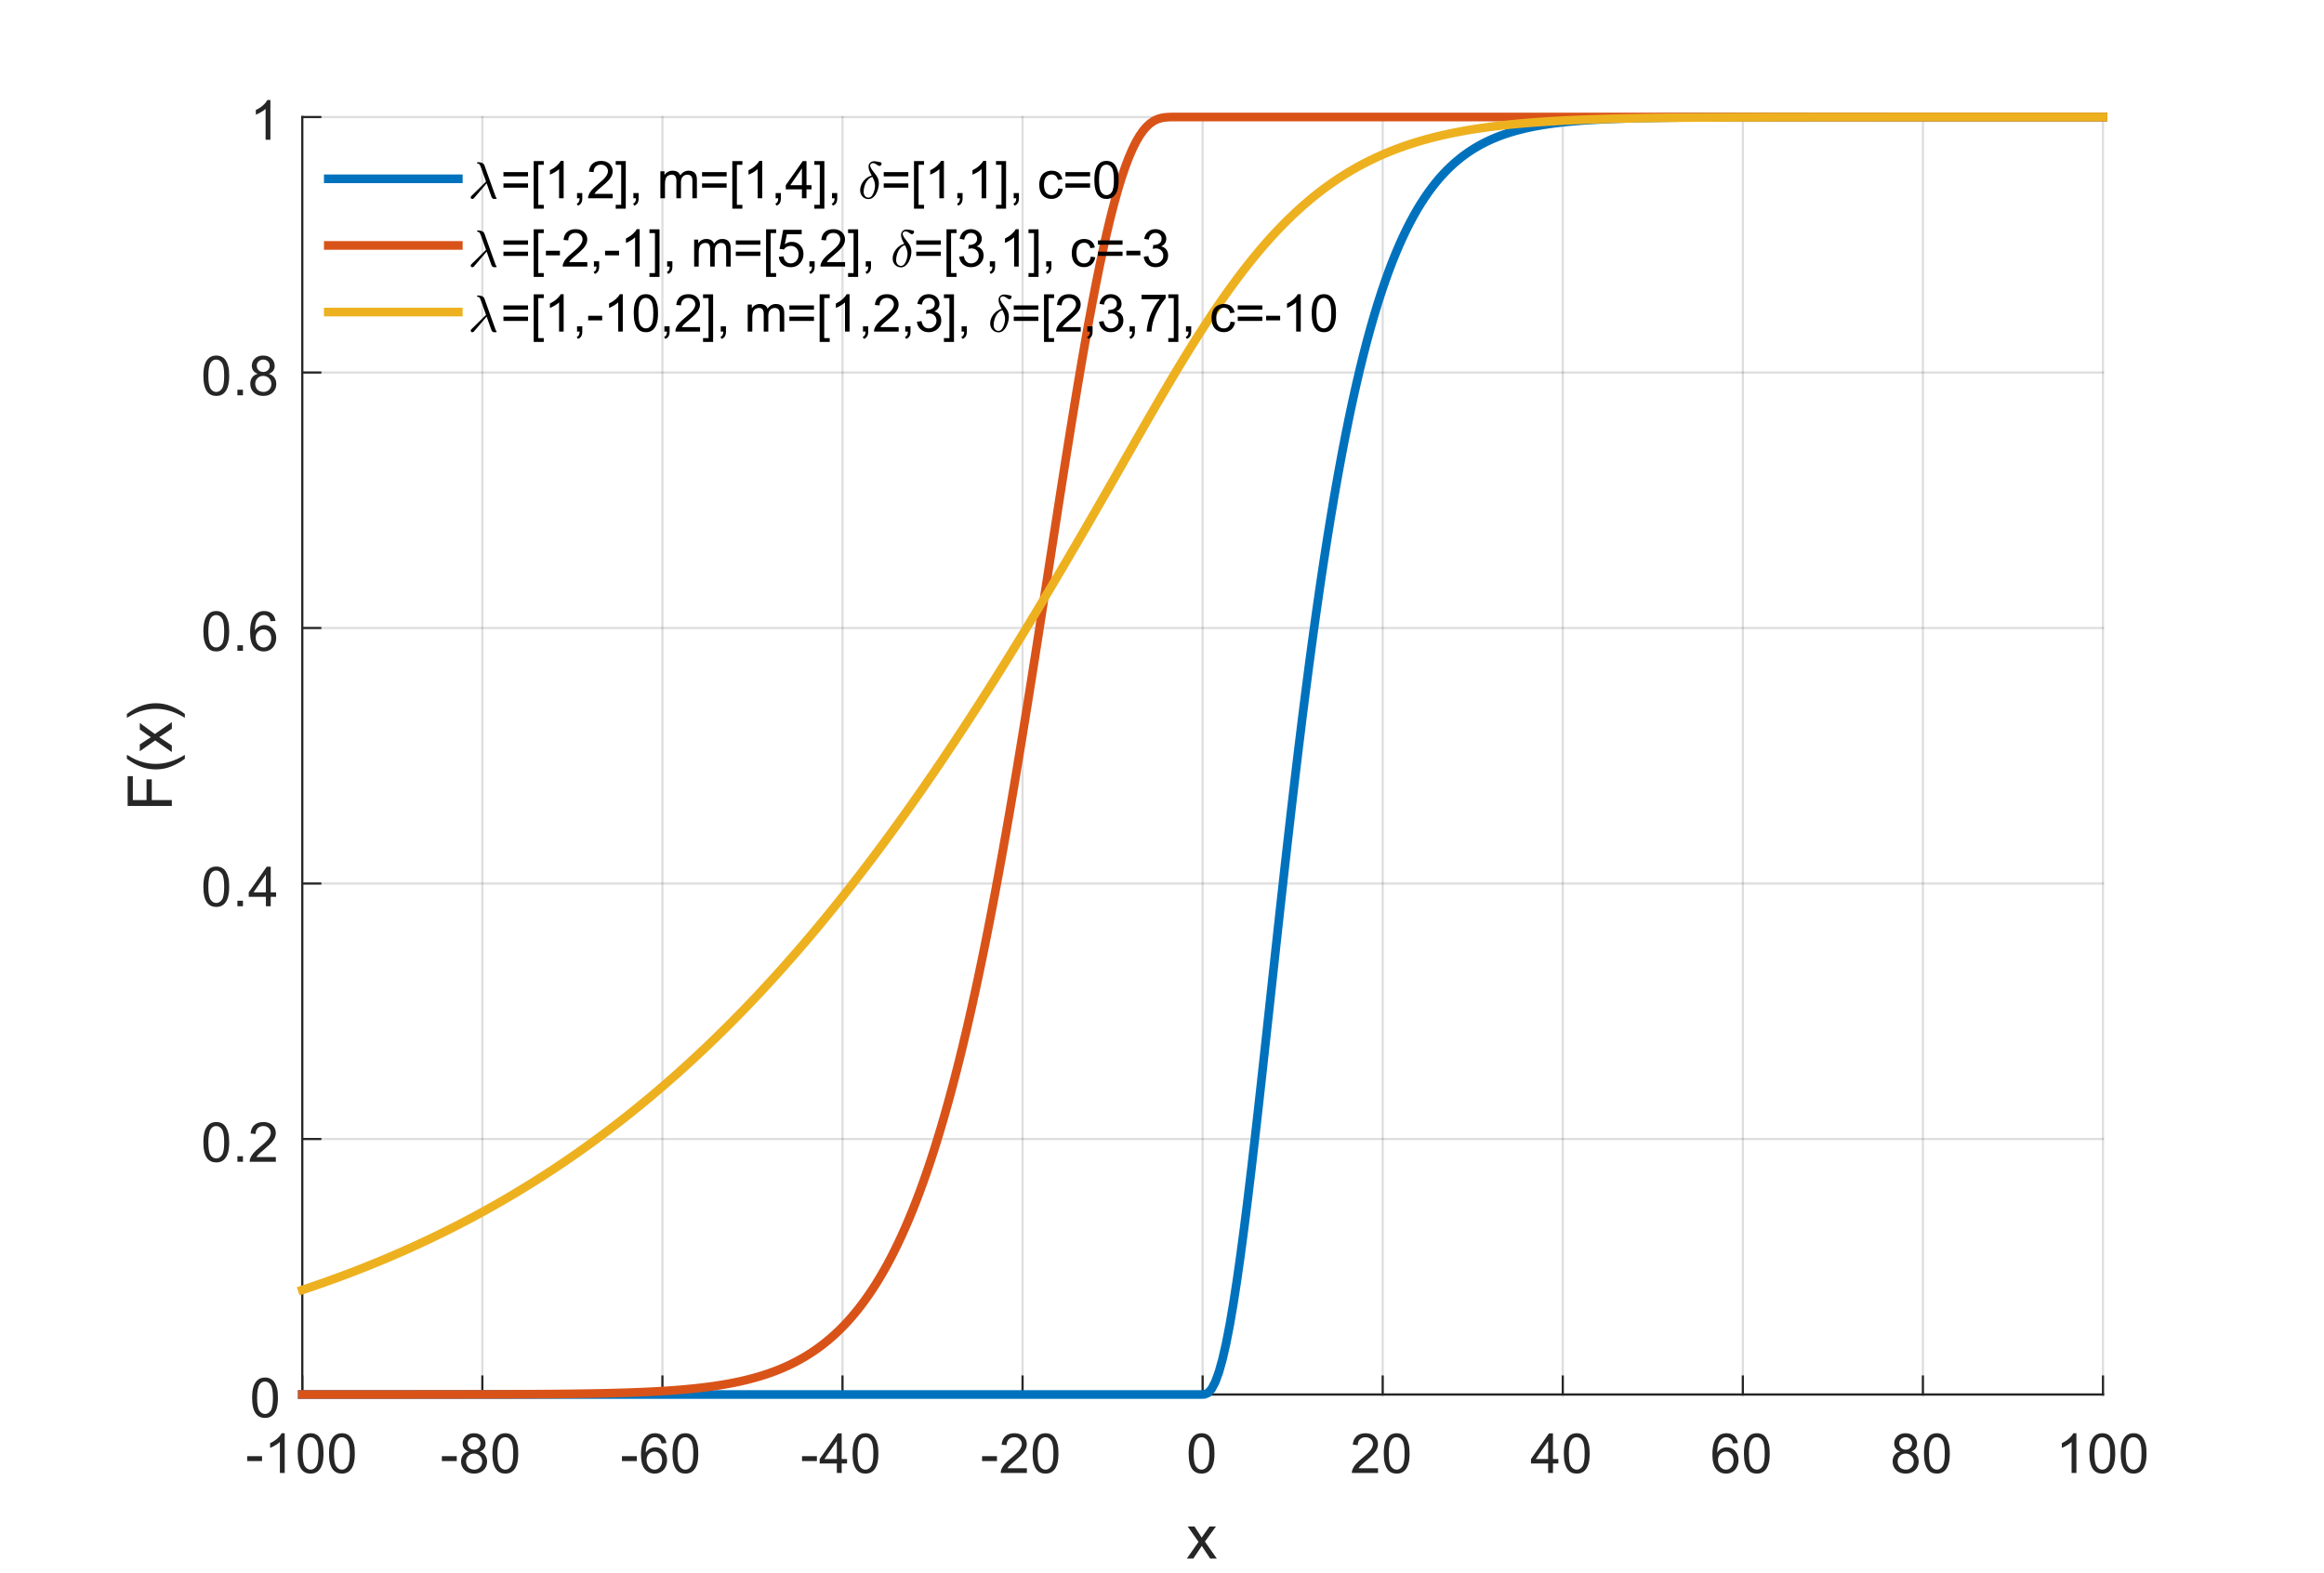 <?xml version="1.0"?>
<!DOCTYPE svg PUBLIC '-//W3C//DTD SVG 1.0//EN'
          'http://www.w3.org/TR/2001/REC-SVG-20010904/DTD/svg10.dtd'>
<svg xmlns:xlink="http://www.w3.org/1999/xlink" style="fill-opacity:1; color-rendering:auto; color-interpolation:auto; text-rendering:auto; stroke:black; stroke-linecap:square; stroke-miterlimit:10; shape-rendering:auto; stroke-opacity:1; fill:black; stroke-dasharray:none; font-weight:normal; stroke-width:1; font-family:'Dialog'; font-style:normal; stroke-linejoin:miter; font-size:12px; stroke-dashoffset:0; image-rendering:auto;" width="715" height="484" xmlns="http://www.w3.org/2000/svg"
><rect width="100%" height="100%" fill="#333333" stroke="none"/><!--Generated by the Batik Graphics2D SVG Generator--><defs id="genericDefs"
  /><g
  ><defs id="defs1"
    ><clipPath clipPathUnits="userSpaceOnUse" id="clipPath1"
      ><path d="M0 0 L715 0 L715 484 L0 484 L0 0 Z"
      /></clipPath
    ></defs
    ><g style="fill:white; stroke:white;"
    ><rect x="0" y="0" width="715" style="clip-path:url(#clipPath1); stroke:none;" height="484"
    /></g
    ><g style="fill:white; text-rendering:optimizeSpeed; color-rendering:optimizeSpeed; image-rendering:optimizeSpeed; shape-rendering:crispEdges; stroke:white; color-interpolation:sRGB;"
    ><rect x="0" width="715" height="484" y="0" style="stroke:none;"
    /></g
    ><g style="stroke-linecap:butt; fill-opacity:0.149; fill:rgb(38,38,38); text-rendering:geometricPrecision; image-rendering:optimizeQuality; color-rendering:optimizeQuality; stroke-linejoin:round; stroke:rgb(38,38,38); color-interpolation:linearRGB; stroke-width:0.667; stroke-opacity:0.149;"
    ><line y2="36" style="fill:none;" x1="93" x2="93" y1="429"
      /><line y2="36" style="fill:none;" x1="148.4" x2="148.4" y1="429"
      /><line y2="36" style="fill:none;" x1="203.8" x2="203.8" y1="429"
      /><line y2="36" style="fill:none;" x1="259.2" x2="259.2" y1="429"
      /><line y2="36" style="fill:none;" x1="314.6" x2="314.6" y1="429"
      /><line y2="36" style="fill:none;" x1="370" x2="370" y1="429"
      /><line y2="36" style="fill:none;" x1="425.4" x2="425.4" y1="429"
      /><line y2="36" style="fill:none;" x1="480.8" x2="480.8" y1="429"
      /><line y2="36" style="fill:none;" x1="536.2" x2="536.2" y1="429"
      /><line y2="36" style="fill:none;" x1="591.6" x2="591.6" y1="429"
      /><line y2="36" style="fill:none;" x1="647" x2="647" y1="429"
      /><line y2="429" style="fill:none;" x1="647" x2="93" y1="429"
      /><line y2="350.4" style="fill:none;" x1="647" x2="93" y1="350.4"
      /><line y2="271.8" style="fill:none;" x1="647" x2="93" y1="271.8"
      /><line y2="193.2" style="fill:none;" x1="647" x2="93" y1="193.2"
      /><line y2="114.6" style="fill:none;" x1="647" x2="93" y1="114.6"
      /><line y2="36" style="fill:none;" x1="647" x2="93" y1="36"
      /><line x1="93" x2="647" y1="429" style="stroke-linecap:square; fill-opacity:1; fill:none; stroke-opacity:1;" y2="429"
      /><line x1="93" x2="93" y1="429" style="stroke-linecap:square; fill-opacity:1; fill:none; stroke-opacity:1;" y2="423.46"
      /><line x1="148.4" x2="148.4" y1="429" style="stroke-linecap:square; fill-opacity:1; fill:none; stroke-opacity:1;" y2="423.46"
      /><line x1="203.8" x2="203.8" y1="429" style="stroke-linecap:square; fill-opacity:1; fill:none; stroke-opacity:1;" y2="423.46"
      /><line x1="259.2" x2="259.2" y1="429" style="stroke-linecap:square; fill-opacity:1; fill:none; stroke-opacity:1;" y2="423.46"
      /><line x1="314.6" x2="314.6" y1="429" style="stroke-linecap:square; fill-opacity:1; fill:none; stroke-opacity:1;" y2="423.46"
      /><line x1="370" x2="370" y1="429" style="stroke-linecap:square; fill-opacity:1; fill:none; stroke-opacity:1;" y2="423.46"
      /><line x1="425.4" x2="425.4" y1="429" style="stroke-linecap:square; fill-opacity:1; fill:none; stroke-opacity:1;" y2="423.46"
      /><line x1="480.8" x2="480.8" y1="429" style="stroke-linecap:square; fill-opacity:1; fill:none; stroke-opacity:1;" y2="423.46"
      /><line x1="536.2" x2="536.2" y1="429" style="stroke-linecap:square; fill-opacity:1; fill:none; stroke-opacity:1;" y2="423.46"
      /><line x1="591.6" x2="591.6" y1="429" style="stroke-linecap:square; fill-opacity:1; fill:none; stroke-opacity:1;" y2="423.46"
      /><line x1="647" x2="647" y1="429" style="stroke-linecap:square; fill-opacity:1; fill:none; stroke-opacity:1;" y2="423.46"
    /></g
    ><g transform="translate(93,435.133)" style="font-size:17.333px; fill:rgb(38,38,38); text-rendering:geometricPrecision; image-rendering:optimizeQuality; color-rendering:optimizeQuality; font-family:'SansSerif'; stroke:rgb(38,38,38); color-interpolation:linearRGB;"
    ><path style="stroke:none;" d="M-16.953 14.344 L-16.953 12.844 L-12.375 12.844 L-12.375 14.344 L-16.953 14.344 ZM-5.407 18 L-6.891 18 L-6.891 8.484 Q-7.438 9 -8.313 9.508 Q-9.188 10.016 -9.891 10.281 L-9.891 8.828 Q-8.625 8.25 -7.688 7.406 Q-6.75 6.562 -6.36 5.781 L-5.407 5.781 L-5.407 18 ZM-1.403 12 Q-1.403 9.844 -0.958 8.523 Q-0.513 7.203 0.362 6.492 Q1.237 5.781 2.566 5.781 Q3.55 5.781 4.284 6.172 Q5.019 6.562 5.503 7.312 Q5.987 8.062 6.261 9.125 Q6.534 10.188 6.534 12 Q6.534 14.141 6.097 15.453 Q5.659 16.766 4.784 17.484 Q3.909 18.203 2.566 18.203 Q0.8 18.203 -0.2 16.953 Q-1.403 15.422 -1.403 12 ZM0.128 12 Q0.128 15 0.831 15.992 Q1.534 16.984 2.566 16.984 Q3.597 16.984 4.3 15.984 Q5.003 14.984 5.003 12 Q5.003 9 4.3 8.008 Q3.597 7.016 2.55 7.016 Q1.519 7.016 0.909 7.891 Q0.128 9 0.128 12 ZM8.225 12 Q8.225 9.844 8.67 8.523 Q9.116 7.203 9.991 6.492 Q10.866 5.781 12.194 5.781 Q13.178 5.781 13.913 6.172 Q14.647 6.562 15.131 7.312 Q15.616 8.062 15.889 9.125 Q16.163 10.188 16.163 12 Q16.163 14.141 15.725 15.453 Q15.288 16.766 14.413 17.484 Q13.538 18.203 12.194 18.203 Q10.428 18.203 9.428 16.953 Q8.225 15.422 8.225 12 ZM9.756 12 Q9.756 15 10.46 15.992 Q11.163 16.984 12.194 16.984 Q13.225 16.984 13.928 15.984 Q14.631 14.984 14.631 12 Q14.631 9 13.928 8.008 Q13.225 7.016 12.178 7.016 Q11.147 7.016 10.538 7.891 Q9.756 9 9.756 12 Z"
    /></g
    ><g transform="translate(148.4,435.133)" style="font-size:17.333px; fill:rgb(38,38,38); text-rendering:geometricPrecision; image-rendering:optimizeQuality; color-rendering:optimizeQuality; font-family:'SansSerif'; stroke:rgb(38,38,38); color-interpolation:linearRGB;"
    ><path style="stroke:none;" d="M-12.453 14.344 L-12.453 12.844 L-7.875 12.844 L-7.875 14.344 L-12.453 14.344 ZM-4.235 11.406 Q-5.157 11.062 -5.61 10.43 Q-6.063 9.797 -6.063 8.922 Q-6.063 7.594 -5.102 6.688 Q-4.141 5.781 -2.563 5.781 Q-0.969 5.781 -0 6.703 Q0.968 7.625 0.968 8.953 Q0.968 9.812 0.531 10.438 Q0.093 11.062 -0.813 11.406 Q0.296 11.766 0.882 12.578 Q1.468 13.391 1.468 14.516 Q1.468 16.078 0.367 17.141 Q-0.735 18.203 -2.532 18.203 Q-4.344 18.203 -5.446 17.141 Q-6.547 16.078 -6.547 14.484 Q-6.547 13.297 -5.946 12.492 Q-5.344 11.688 -4.235 11.406 ZM-4.532 8.875 Q-4.532 9.734 -3.977 10.281 Q-3.422 10.828 -2.532 10.828 Q-1.672 10.828 -1.118 10.281 Q-0.563 9.734 -0.563 8.953 Q-0.563 8.125 -1.133 7.57 Q-1.704 7.016 -2.547 7.016 Q-3.407 7.016 -3.969 7.562 Q-4.532 8.109 -4.532 8.875 ZM-5.016 14.484 Q-5.016 15.125 -4.711 15.727 Q-4.407 16.328 -3.805 16.656 Q-3.204 16.984 -2.516 16.984 Q-1.454 16.984 -0.75 16.289 Q-0.047 15.594 -0.047 14.531 Q-0.047 13.453 -0.766 12.75 Q-1.485 12.047 -2.563 12.047 Q-3.625 12.047 -4.321 12.742 Q-5.016 13.438 -5.016 14.484 ZM3.097 12 Q3.097 9.844 3.542 8.523 Q3.987 7.203 4.862 6.492 Q5.737 5.781 7.066 5.781 Q8.05 5.781 8.784 6.172 Q9.519 6.562 10.003 7.312 Q10.487 8.062 10.761 9.125 Q11.034 10.188 11.034 12 Q11.034 14.141 10.597 15.453 Q10.159 16.766 9.284 17.484 Q8.409 18.203 7.066 18.203 Q5.3 18.203 4.3 16.953 Q3.097 15.422 3.097 12 ZM4.628 12 Q4.628 15 5.331 15.992 Q6.034 16.984 7.066 16.984 Q8.097 16.984 8.8 15.984 Q9.503 14.984 9.503 12 Q9.503 9 8.8 8.008 Q8.097 7.016 7.05 7.016 Q6.019 7.016 5.409 7.891 Q4.628 9 4.628 12 Z"
    /></g
    ><g transform="translate(203.8,435.133)" style="font-size:17.333px; fill:rgb(38,38,38); text-rendering:geometricPrecision; image-rendering:optimizeQuality; color-rendering:optimizeQuality; font-family:'SansSerif'; stroke:rgb(38,38,38); color-interpolation:linearRGB;"
    ><path style="stroke:none;" d="M-12.453 14.344 L-12.453 12.844 L-7.875 12.844 L-7.875 14.344 L-12.453 14.344 ZM1.218 8.812 L-0.266 8.922 Q-0.454 8.047 -0.829 7.656 Q-1.438 7.016 -2.313 7.016 Q-3.032 7.016 -3.579 7.406 Q-4.282 7.922 -4.688 8.906 Q-5.094 9.891 -5.11 11.719 Q-4.563 10.906 -3.789 10.508 Q-3.016 10.109 -2.157 10.109 Q-0.657 10.109 0.39 11.211 Q1.437 12.312 1.437 14.047 Q1.437 15.188 0.945 16.172 Q0.453 17.156 -0.414 17.68 Q-1.282 18.203 -2.375 18.203 Q-4.235 18.203 -5.415 16.828 Q-6.594 15.453 -6.594 12.312 Q-6.594 8.781 -5.297 7.172 Q-4.157 5.781 -2.235 5.781 Q-0.797 5.781 0.125 6.586 Q1.046 7.391 1.218 8.812 ZM-4.875 14.062 Q-4.875 14.828 -4.547 15.531 Q-4.219 16.234 -3.633 16.609 Q-3.047 16.984 -2.391 16.984 Q-1.454 16.984 -0.774 16.219 Q-0.094 15.453 -0.094 14.141 Q-0.094 12.875 -0.766 12.148 Q-1.438 11.422 -2.454 11.422 Q-3.469 11.422 -4.172 12.148 Q-4.875 12.875 -4.875 14.062 ZM3.097 12 Q3.097 9.844 3.542 8.523 Q3.987 7.203 4.862 6.492 Q5.737 5.781 7.066 5.781 Q8.05 5.781 8.784 6.172 Q9.519 6.562 10.003 7.312 Q10.487 8.062 10.761 9.125 Q11.034 10.188 11.034 12 Q11.034 14.141 10.597 15.453 Q10.159 16.766 9.284 17.484 Q8.409 18.203 7.066 18.203 Q5.3 18.203 4.3 16.953 Q3.097 15.422 3.097 12 ZM4.628 12 Q4.628 15 5.331 15.992 Q6.034 16.984 7.066 16.984 Q8.097 16.984 8.8 15.984 Q9.503 14.984 9.503 12 Q9.503 9 8.8 8.008 Q8.097 7.016 7.05 7.016 Q6.019 7.016 5.409 7.891 Q4.628 9 4.628 12 Z"
    /></g
    ><g transform="translate(259.2,435.133)" style="font-size:17.333px; fill:rgb(38,38,38); text-rendering:geometricPrecision; image-rendering:optimizeQuality; color-rendering:optimizeQuality; font-family:'SansSerif'; stroke:rgb(38,38,38); color-interpolation:linearRGB;"
    ><path style="stroke:none;" d="M-12.453 14.344 L-12.453 12.844 L-7.875 12.844 L-7.875 14.344 L-12.453 14.344 ZM-1.735 18 L-1.735 15.094 L-7.016 15.094 L-7.016 13.719 L-1.469 5.828 L-0.25 5.828 L-0.25 13.719 L1.406 13.719 L1.406 15.094 L-0.25 15.094 L-0.25 18 L-1.735 18 ZM-1.735 13.719 L-1.735 8.234 L-5.547 13.719 L-1.735 13.719 ZM3.097 12 Q3.097 9.844 3.542 8.523 Q3.987 7.203 4.862 6.492 Q5.737 5.781 7.066 5.781 Q8.05 5.781 8.784 6.172 Q9.519 6.562 10.003 7.312 Q10.487 8.062 10.761 9.125 Q11.034 10.188 11.034 12 Q11.034 14.141 10.597 15.453 Q10.159 16.766 9.284 17.484 Q8.409 18.203 7.066 18.203 Q5.3 18.203 4.3 16.953 Q3.097 15.422 3.097 12 ZM4.628 12 Q4.628 15 5.331 15.992 Q6.034 16.984 7.066 16.984 Q8.097 16.984 8.8 15.984 Q9.503 14.984 9.503 12 Q9.503 9 8.8 8.008 Q8.097 7.016 7.05 7.016 Q6.019 7.016 5.409 7.891 Q4.628 9 4.628 12 Z"
    /></g
    ><g transform="translate(314.6,435.133)" style="font-size:17.333px; fill:rgb(38,38,38); text-rendering:geometricPrecision; image-rendering:optimizeQuality; color-rendering:optimizeQuality; font-family:'SansSerif'; stroke:rgb(38,38,38); color-interpolation:linearRGB;"
    ><path style="stroke:none;" d="M-12.453 14.344 L-12.453 12.844 L-7.875 12.844 L-7.875 14.344 L-12.453 14.344 ZM1.328 16.562 L1.328 18 L-6.719 18 Q-6.735 17.453 -6.547 16.969 Q-6.235 16.141 -5.563 15.344 Q-4.891 14.547 -3.61 13.5 Q-1.625 11.875 -0.93 10.922 Q-0.235 9.969 -0.235 9.125 Q-0.235 8.234 -0.868 7.625 Q-1.5 7.016 -2.516 7.016 Q-3.594 7.016 -4.243 7.664 Q-4.891 8.312 -4.907 9.453 L-6.438 9.297 Q-6.282 7.578 -5.25 6.68 Q-4.219 5.781 -2.485 5.781 Q-0.735 5.781 0.289 6.75 Q1.312 7.719 1.312 9.156 Q1.312 9.891 1.007 10.594 Q0.703 11.297 0.015 12.078 Q-0.672 12.859 -2.282 14.219 Q-3.625 15.359 -4.008 15.758 Q-4.391 16.156 -4.641 16.562 L1.328 16.562 ZM3.097 12 Q3.097 9.844 3.542 8.523 Q3.987 7.203 4.862 6.492 Q5.737 5.781 7.066 5.781 Q8.05 5.781 8.784 6.172 Q9.519 6.562 10.003 7.312 Q10.487 8.062 10.761 9.125 Q11.034 10.188 11.034 12 Q11.034 14.141 10.597 15.453 Q10.159 16.766 9.284 17.484 Q8.409 18.203 7.066 18.203 Q5.3 18.203 4.3 16.953 Q3.097 15.422 3.097 12 ZM4.628 12 Q4.628 15 5.331 15.992 Q6.034 16.984 7.066 16.984 Q8.097 16.984 8.8 15.984 Q9.503 14.984 9.503 12 Q9.503 9 8.8 8.008 Q8.097 7.016 7.05 7.016 Q6.019 7.016 5.409 7.891 Q4.628 9 4.628 12 Z"
    /></g
    ><g transform="translate(370,435.133)" style="font-size:17.333px; fill:rgb(38,38,38); text-rendering:geometricPrecision; image-rendering:optimizeQuality; color-rendering:optimizeQuality; font-family:'SansSerif'; stroke:rgb(38,38,38); color-interpolation:linearRGB;"
    ><path style="stroke:none;" d="M-4.297 12 Q-4.297 9.844 -3.852 8.523 Q-3.406 7.203 -2.531 6.492 Q-1.656 5.781 -0.328 5.781 Q0.656 5.781 1.391 6.172 Q2.125 6.562 2.609 7.312 Q3.094 8.062 3.367 9.125 Q3.641 10.188 3.641 12 Q3.641 14.141 3.203 15.453 Q2.766 16.766 1.891 17.484 Q1.016 18.203 -0.328 18.203 Q-2.094 18.203 -3.094 16.953 Q-4.297 15.422 -4.297 12 ZM-2.766 12 Q-2.766 15 -2.062 15.992 Q-1.359 16.984 -0.328 16.984 Q0.703 16.984 1.406 15.984 Q2.109 14.984 2.109 12 Q2.109 9 1.406 8.008 Q0.703 7.016 -0.344 7.016 Q-1.375 7.016 -1.984 7.891 Q-2.766 9 -2.766 12 Z"
    /></g
    ><g transform="translate(425.4,435.133)" style="font-size:17.333px; fill:rgb(38,38,38); text-rendering:geometricPrecision; image-rendering:optimizeQuality; color-rendering:optimizeQuality; font-family:'SansSerif'; stroke:rgb(38,38,38); color-interpolation:linearRGB;"
    ><path style="stroke:none;" d="M-1.438 16.562 L-1.438 18 L-9.484 18 Q-9.5 17.453 -9.312 16.969 Q-9 16.141 -8.328 15.344 Q-7.656 14.547 -6.375 13.5 Q-4.391 11.875 -3.695 10.922 Q-3 9.969 -3 9.125 Q-3 8.234 -3.633 7.625 Q-4.266 7.016 -5.281 7.016 Q-6.359 7.016 -7.008 7.664 Q-7.656 8.312 -7.672 9.453 L-9.203 9.297 Q-9.047 7.578 -8.016 6.68 Q-6.984 5.781 -5.25 5.781 Q-3.5 5.781 -2.477 6.75 Q-1.453 7.719 -1.453 9.156 Q-1.453 9.891 -1.758 10.594 Q-2.062 11.297 -2.75 12.078 Q-3.438 12.859 -5.047 14.219 Q-6.391 15.359 -6.773 15.758 Q-7.156 16.156 -7.406 16.562 L-1.438 16.562 ZM0.332 12 Q0.332 9.844 0.777 8.523 Q1.222 7.203 2.097 6.492 Q2.972 5.781 4.3 5.781 Q5.285 5.781 6.019 6.172 Q6.753 6.562 7.238 7.312 Q7.722 8.062 7.996 9.125 Q8.269 10.188 8.269 12 Q8.269 14.141 7.832 15.453 Q7.394 16.766 6.519 17.484 Q5.644 18.203 4.3 18.203 Q2.535 18.203 1.535 16.953 Q0.332 15.422 0.332 12 ZM1.863 12 Q1.863 15 2.566 15.992 Q3.269 16.984 4.3 16.984 Q5.332 16.984 6.035 15.984 Q6.738 14.984 6.738 12 Q6.738 9 6.035 8.008 Q5.332 7.016 4.285 7.016 Q3.253 7.016 2.644 7.891 Q1.863 9 1.863 12 Z"
    /></g
    ><g transform="translate(480.8,435.133)" style="font-size:17.333px; fill:rgb(38,38,38); text-rendering:geometricPrecision; image-rendering:optimizeQuality; color-rendering:optimizeQuality; font-family:'SansSerif'; stroke:rgb(38,38,38); color-interpolation:linearRGB;"
    ><path style="stroke:none;" d="M-4.5 18 L-4.5 15.094 L-9.781 15.094 L-9.781 13.719 L-4.234 5.828 L-3.016 5.828 L-3.016 13.719 L-1.359 13.719 L-1.359 15.094 L-3.016 15.094 L-3.016 18 L-4.5 18 ZM-4.5 13.719 L-4.5 8.234 L-8.312 13.719 L-4.5 13.719 ZM0.332 12 Q0.332 9.844 0.777 8.523 Q1.222 7.203 2.097 6.492 Q2.972 5.781 4.3 5.781 Q5.285 5.781 6.019 6.172 Q6.753 6.562 7.238 7.312 Q7.722 8.062 7.996 9.125 Q8.269 10.188 8.269 12 Q8.269 14.141 7.832 15.453 Q7.394 16.766 6.519 17.484 Q5.644 18.203 4.3 18.203 Q2.535 18.203 1.535 16.953 Q0.332 15.422 0.332 12 ZM1.863 12 Q1.863 15 2.566 15.992 Q3.269 16.984 4.3 16.984 Q5.332 16.984 6.035 15.984 Q6.738 14.984 6.738 12 Q6.738 9 6.035 8.008 Q5.332 7.016 4.285 7.016 Q3.253 7.016 2.644 7.891 Q1.863 9 1.863 12 Z"
    /></g
    ><g transform="translate(536.2,435.133)" style="font-size:17.333px; fill:rgb(38,38,38); text-rendering:geometricPrecision; image-rendering:optimizeQuality; color-rendering:optimizeQuality; font-family:'SansSerif'; stroke:rgb(38,38,38); color-interpolation:linearRGB;"
    ><path style="stroke:none;" d="M-1.547 8.812 L-3.031 8.922 Q-3.219 8.047 -3.594 7.656 Q-4.203 7.016 -5.078 7.016 Q-5.797 7.016 -6.344 7.406 Q-7.047 7.922 -7.453 8.906 Q-7.859 9.891 -7.875 11.719 Q-7.328 10.906 -6.555 10.508 Q-5.781 10.109 -4.922 10.109 Q-3.422 10.109 -2.375 11.211 Q-1.328 12.312 -1.328 14.047 Q-1.328 15.188 -1.82 16.172 Q-2.312 17.156 -3.18 17.68 Q-4.047 18.203 -5.141 18.203 Q-7 18.203 -8.18 16.828 Q-9.359 15.453 -9.359 12.312 Q-9.359 8.781 -8.062 7.172 Q-6.922 5.781 -5 5.781 Q-3.562 5.781 -2.641 6.586 Q-1.719 7.391 -1.547 8.812 ZM-7.641 14.062 Q-7.641 14.828 -7.312 15.531 Q-6.984 16.234 -6.398 16.609 Q-5.812 16.984 -5.156 16.984 Q-4.219 16.984 -3.539 16.219 Q-2.859 15.453 -2.859 14.141 Q-2.859 12.875 -3.531 12.148 Q-4.203 11.422 -5.219 11.422 Q-6.234 11.422 -6.938 12.148 Q-7.641 12.875 -7.641 14.062 ZM0.332 12 Q0.332 9.844 0.777 8.523 Q1.222 7.203 2.097 6.492 Q2.972 5.781 4.3 5.781 Q5.285 5.781 6.019 6.172 Q6.753 6.562 7.238 7.312 Q7.722 8.062 7.996 9.125 Q8.269 10.188 8.269 12 Q8.269 14.141 7.832 15.453 Q7.394 16.766 6.519 17.484 Q5.644 18.203 4.3 18.203 Q2.535 18.203 1.535 16.953 Q0.332 15.422 0.332 12 ZM1.863 12 Q1.863 15 2.566 15.992 Q3.269 16.984 4.3 16.984 Q5.332 16.984 6.035 15.984 Q6.738 14.984 6.738 12 Q6.738 9 6.035 8.008 Q5.332 7.016 4.285 7.016 Q3.253 7.016 2.644 7.891 Q1.863 9 1.863 12 Z"
    /></g
    ><g transform="translate(591.6,435.133)" style="font-size:17.333px; fill:rgb(38,38,38); text-rendering:geometricPrecision; image-rendering:optimizeQuality; color-rendering:optimizeQuality; font-family:'SansSerif'; stroke:rgb(38,38,38); color-interpolation:linearRGB;"
    ><path style="stroke:none;" d="M-7 11.406 Q-7.922 11.062 -8.375 10.43 Q-8.828 9.797 -8.828 8.922 Q-8.828 7.594 -7.867 6.688 Q-6.906 5.781 -5.328 5.781 Q-3.734 5.781 -2.766 6.703 Q-1.797 7.625 -1.797 8.953 Q-1.797 9.812 -2.234 10.438 Q-2.672 11.062 -3.578 11.406 Q-2.469 11.766 -1.883 12.578 Q-1.297 13.391 -1.297 14.516 Q-1.297 16.078 -2.398 17.141 Q-3.5 18.203 -5.297 18.203 Q-7.109 18.203 -8.211 17.141 Q-9.312 16.078 -9.312 14.484 Q-9.312 13.297 -8.711 12.492 Q-8.109 11.688 -7 11.406 ZM-7.297 8.875 Q-7.297 9.734 -6.742 10.281 Q-6.188 10.828 -5.297 10.828 Q-4.438 10.828 -3.883 10.281 Q-3.328 9.734 -3.328 8.953 Q-3.328 8.125 -3.898 7.57 Q-4.469 7.016 -5.312 7.016 Q-6.172 7.016 -6.734 7.562 Q-7.297 8.109 -7.297 8.875 ZM-7.781 14.484 Q-7.781 15.125 -7.477 15.727 Q-7.172 16.328 -6.57 16.656 Q-5.969 16.984 -5.281 16.984 Q-4.219 16.984 -3.516 16.289 Q-2.812 15.594 -2.812 14.531 Q-2.812 13.453 -3.531 12.75 Q-4.25 12.047 -5.328 12.047 Q-6.391 12.047 -7.086 12.742 Q-7.781 13.438 -7.781 14.484 ZM0.332 12 Q0.332 9.844 0.777 8.523 Q1.222 7.203 2.097 6.492 Q2.972 5.781 4.3 5.781 Q5.285 5.781 6.019 6.172 Q6.753 6.562 7.238 7.312 Q7.722 8.062 7.996 9.125 Q8.269 10.188 8.269 12 Q8.269 14.141 7.832 15.453 Q7.394 16.766 6.519 17.484 Q5.644 18.203 4.3 18.203 Q2.535 18.203 1.535 16.953 Q0.332 15.422 0.332 12 ZM1.863 12 Q1.863 15 2.566 15.992 Q3.269 16.984 4.3 16.984 Q5.332 16.984 6.035 15.984 Q6.738 14.984 6.738 12 Q6.738 9 6.035 8.008 Q5.332 7.016 4.285 7.016 Q3.253 7.016 2.644 7.891 Q1.863 9 1.863 12 Z"
    /></g
    ><g transform="translate(647,435.133)" style="font-size:17.333px; fill:rgb(38,38,38); text-rendering:geometricPrecision; image-rendering:optimizeQuality; color-rendering:optimizeQuality; font-family:'SansSerif'; stroke:rgb(38,38,38); color-interpolation:linearRGB;"
    ><path style="stroke:none;" d="M-8.172 18 L-9.656 18 L-9.656 8.484 Q-10.203 9 -11.078 9.508 Q-11.953 10.016 -12.656 10.281 L-12.656 8.828 Q-11.391 8.25 -10.453 7.406 Q-9.516 6.562 -9.125 5.781 L-8.172 5.781 L-8.172 18 ZM-4.168 12 Q-4.168 9.844 -3.723 8.523 Q-3.278 7.203 -2.403 6.492 Q-1.528 5.781 -0.2 5.781 Q0.785 5.781 1.519 6.172 Q2.253 6.562 2.738 7.312 Q3.222 8.062 3.496 9.125 Q3.769 10.188 3.769 12 Q3.769 14.141 3.332 15.453 Q2.894 16.766 2.019 17.484 Q1.144 18.203 -0.2 18.203 Q-1.965 18.203 -2.965 16.953 Q-4.168 15.422 -4.168 12 ZM-2.637 12 Q-2.637 15 -1.934 15.992 Q-1.231 16.984 -0.2 16.984 Q0.832 16.984 1.535 15.984 Q2.238 14.984 2.238 12 Q2.238 9 1.535 8.008 Q0.832 7.016 -0.215 7.016 Q-1.247 7.016 -1.856 7.891 Q-2.637 9 -2.637 12 ZM5.46 12 Q5.46 9.844 5.905 8.523 Q6.351 7.203 7.226 6.492 Q8.101 5.781 9.429 5.781 Q10.413 5.781 11.147 6.172 Q11.882 6.562 12.366 7.312 Q12.851 8.062 13.124 9.125 Q13.397 10.188 13.397 12 Q13.397 14.141 12.96 15.453 Q12.522 16.766 11.647 17.484 Q10.772 18.203 9.429 18.203 Q7.663 18.203 6.663 16.953 Q5.46 15.422 5.46 12 ZM6.991 12 Q6.991 15 7.694 15.992 Q8.397 16.984 9.429 16.984 Q10.46 16.984 11.163 15.984 Q11.866 14.984 11.866 12 Q11.866 9 11.163 8.008 Q10.46 7.016 9.413 7.016 Q8.382 7.016 7.772 7.891 Q6.991 9 6.991 12 Z"
    /></g
    ><g transform="translate(370,459.467)" style="font-size:19.067px; fill:rgb(38,38,38); text-rendering:geometricPrecision; image-rendering:optimizeQuality; color-rendering:optimizeQuality; font-family:'SansSerif'; stroke:rgb(38,38,38); color-interpolation:linearRGB;"
    ><path style="stroke:none;" d="M-4.859 20 L-1.266 14.875 L-4.594 10.141 L-2.5 10.141 L-0.984 12.453 Q-0.562 13.109 -0.312 13.562 Q0.109 12.953 0.453 12.469 L2.109 10.141 L4.094 10.141 L0.703 14.781 L4.359 20 L2.312 20 L0.281 16.938 L-0.25 16.109 L-2.844 20 L-4.859 20 Z"
    /></g
    ><g style="fill:rgb(38,38,38); text-rendering:geometricPrecision; image-rendering:optimizeQuality; color-rendering:optimizeQuality; stroke-linejoin:round; stroke:rgb(38,38,38); color-interpolation:linearRGB; stroke-width:0.667;"
    ><line y2="36" style="fill:none;" x1="93" x2="93" y1="429"
      /><line y2="429" style="fill:none;" x1="93" x2="98.54" y1="429"
      /><line y2="350.4" style="fill:none;" x1="93" x2="98.54" y1="350.4"
      /><line y2="271.8" style="fill:none;" x1="93" x2="98.54" y1="271.8"
      /><line y2="193.2" style="fill:none;" x1="93" x2="98.54" y1="193.2"
      /><line y2="114.6" style="fill:none;" x1="93" x2="98.54" y1="114.6"
      /><line y2="36" style="fill:none;" x1="93" x2="98.54" y1="36"
    /></g
    ><g transform="translate(86.867,429)" style="font-size:17.333px; fill:rgb(38,38,38); text-rendering:geometricPrecision; image-rendering:optimizeQuality; color-rendering:optimizeQuality; font-family:'SansSerif'; stroke:rgb(38,38,38); color-interpolation:linearRGB;"
    ><path style="stroke:none;" d="M-9.297 1 Q-9.297 -1.156 -8.852 -2.477 Q-8.406 -3.797 -7.531 -4.508 Q-6.656 -5.219 -5.328 -5.219 Q-4.344 -5.219 -3.609 -4.828 Q-2.875 -4.438 -2.391 -3.688 Q-1.906 -2.938 -1.633 -1.875 Q-1.359 -0.812 -1.359 1 Q-1.359 3.141 -1.797 4.453 Q-2.234 5.766 -3.109 6.484 Q-3.984 7.203 -5.328 7.203 Q-7.094 7.203 -8.094 5.953 Q-9.297 4.422 -9.297 1 ZM-7.766 1 Q-7.766 4 -7.062 4.992 Q-6.359 5.984 -5.328 5.984 Q-4.297 5.984 -3.594 4.984 Q-2.891 3.984 -2.891 1 Q-2.891 -2 -3.594 -2.992 Q-4.297 -3.984 -5.344 -3.984 Q-6.375 -3.984 -6.984 -3.109 Q-7.766 -2 -7.766 1 Z"
    /></g
    ><g transform="translate(86.867,350.4)" style="font-size:17.333px; fill:rgb(38,38,38); text-rendering:geometricPrecision; image-rendering:optimizeQuality; color-rendering:optimizeQuality; font-family:'SansSerif'; stroke:rgb(38,38,38); color-interpolation:linearRGB;"
    ><path style="stroke:none;" d="M-24.297 1 Q-24.297 -1.156 -23.852 -2.477 Q-23.406 -3.797 -22.531 -4.508 Q-21.656 -5.219 -20.328 -5.219 Q-19.344 -5.219 -18.609 -4.828 Q-17.875 -4.438 -17.391 -3.688 Q-16.906 -2.938 -16.633 -1.875 Q-16.359 -0.812 -16.359 1 Q-16.359 3.141 -16.797 4.453 Q-17.234 5.766 -18.109 6.484 Q-18.984 7.203 -20.328 7.203 Q-22.094 7.203 -23.094 5.953 Q-24.297 4.422 -24.297 1 ZM-22.766 1 Q-22.766 4 -22.062 4.992 Q-21.359 5.984 -20.328 5.984 Q-19.297 5.984 -18.594 4.984 Q-17.891 3.984 -17.891 1 Q-17.891 -2 -18.594 -2.992 Q-19.297 -3.984 -20.344 -3.984 Q-21.375 -3.984 -21.984 -3.109 Q-22.766 -2 -22.766 1 ZM-13.825 7 L-13.825 5.297 L-12.122 5.297 L-12.122 7 L-13.825 7 ZM-1.999 5.562 L-1.999 7 L-10.046 7 Q-10.062 6.453 -9.874 5.969 Q-9.562 5.141 -8.89 4.344 Q-8.218 3.547 -6.937 2.5 Q-4.952 0.875 -4.257 -0.078 Q-3.562 -1.031 -3.562 -1.875 Q-3.562 -2.766 -4.194 -3.375 Q-4.827 -3.984 -5.843 -3.984 Q-6.921 -3.984 -7.569 -3.336 Q-8.218 -2.688 -8.233 -1.547 L-9.765 -1.703 Q-9.608 -3.422 -8.577 -4.32 Q-7.546 -5.219 -5.812 -5.219 Q-4.062 -5.219 -3.038 -4.25 Q-2.015 -3.281 -2.015 -1.844 Q-2.015 -1.109 -2.32 -0.406 Q-2.624 0.297 -3.312 1.078 Q-3.999 1.859 -5.609 3.219 Q-6.952 4.359 -7.335 4.758 Q-7.718 5.156 -7.968 5.562 L-1.999 5.562 Z"
    /></g
    ><g transform="translate(86.867,271.8)" style="font-size:17.333px; fill:rgb(38,38,38); text-rendering:geometricPrecision; image-rendering:optimizeQuality; color-rendering:optimizeQuality; font-family:'SansSerif'; stroke:rgb(38,38,38); color-interpolation:linearRGB;"
    ><path style="stroke:none;" d="M-24.297 1 Q-24.297 -1.156 -23.852 -2.477 Q-23.406 -3.797 -22.531 -4.508 Q-21.656 -5.219 -20.328 -5.219 Q-19.344 -5.219 -18.609 -4.828 Q-17.875 -4.438 -17.391 -3.688 Q-16.906 -2.938 -16.633 -1.875 Q-16.359 -0.812 -16.359 1 Q-16.359 3.141 -16.797 4.453 Q-17.234 5.766 -18.109 6.484 Q-18.984 7.203 -20.328 7.203 Q-22.094 7.203 -23.094 5.953 Q-24.297 4.422 -24.297 1 ZM-22.766 1 Q-22.766 4 -22.062 4.992 Q-21.359 5.984 -20.328 5.984 Q-19.297 5.984 -18.594 4.984 Q-17.891 3.984 -17.891 1 Q-17.891 -2 -18.594 -2.992 Q-19.297 -3.984 -20.344 -3.984 Q-21.375 -3.984 -21.984 -3.109 Q-22.766 -2 -22.766 1 ZM-13.825 7 L-13.825 5.297 L-12.122 5.297 L-12.122 7 L-13.825 7 ZM-5.062 7 L-5.062 4.094 L-10.343 4.094 L-10.343 2.719 L-4.796 -5.172 L-3.577 -5.172 L-3.577 2.719 L-1.921 2.719 L-1.921 4.094 L-3.577 4.094 L-3.577 7 L-5.062 7 ZM-5.062 2.719 L-5.062 -2.766 L-8.874 2.719 L-5.062 2.719 Z"
    /></g
    ><g transform="translate(86.867,193.2)" style="font-size:17.333px; fill:rgb(38,38,38); text-rendering:geometricPrecision; image-rendering:optimizeQuality; color-rendering:optimizeQuality; font-family:'SansSerif'; stroke:rgb(38,38,38); color-interpolation:linearRGB;"
    ><path style="stroke:none;" d="M-24.297 1 Q-24.297 -1.156 -23.852 -2.477 Q-23.406 -3.797 -22.531 -4.508 Q-21.656 -5.219 -20.328 -5.219 Q-19.344 -5.219 -18.609 -4.828 Q-17.875 -4.438 -17.391 -3.688 Q-16.906 -2.938 -16.633 -1.875 Q-16.359 -0.812 -16.359 1 Q-16.359 3.141 -16.797 4.453 Q-17.234 5.766 -18.109 6.484 Q-18.984 7.203 -20.328 7.203 Q-22.094 7.203 -23.094 5.953 Q-24.297 4.422 -24.297 1 ZM-22.766 1 Q-22.766 4 -22.062 4.992 Q-21.359 5.984 -20.328 5.984 Q-19.297 5.984 -18.594 4.984 Q-17.891 3.984 -17.891 1 Q-17.891 -2 -18.594 -2.992 Q-19.297 -3.984 -20.344 -3.984 Q-21.375 -3.984 -21.984 -3.109 Q-22.766 -2 -22.766 1 ZM-13.825 7 L-13.825 5.297 L-12.122 5.297 L-12.122 7 L-13.825 7 ZM-2.108 -2.188 L-3.593 -2.078 Q-3.78 -2.953 -4.155 -3.344 Q-4.765 -3.984 -5.64 -3.984 Q-6.359 -3.984 -6.905 -3.594 Q-7.609 -3.078 -8.015 -2.094 Q-8.421 -1.109 -8.437 0.719 Q-7.89 -0.094 -7.116 -0.492 Q-6.343 -0.891 -5.484 -0.891 Q-3.983 -0.891 -2.937 0.211 Q-1.89 1.312 -1.89 3.047 Q-1.89 4.188 -2.382 5.172 Q-2.874 6.156 -3.741 6.68 Q-4.609 7.203 -5.702 7.203 Q-7.562 7.203 -8.741 5.828 Q-9.921 4.453 -9.921 1.312 Q-9.921 -2.219 -8.624 -3.828 Q-7.484 -5.219 -5.562 -5.219 Q-4.124 -5.219 -3.202 -4.414 Q-2.28 -3.609 -2.108 -2.188 ZM-8.202 3.062 Q-8.202 3.828 -7.874 4.531 Q-7.546 5.234 -6.96 5.609 Q-6.374 5.984 -5.718 5.984 Q-4.78 5.984 -4.101 5.219 Q-3.421 4.453 -3.421 3.141 Q-3.421 1.875 -4.093 1.148 Q-4.765 0.422 -5.78 0.422 Q-6.796 0.422 -7.499 1.148 Q-8.202 1.875 -8.202 3.062 Z"
    /></g
    ><g transform="translate(86.867,114.6)" style="font-size:17.333px; fill:rgb(38,38,38); text-rendering:geometricPrecision; image-rendering:optimizeQuality; color-rendering:optimizeQuality; font-family:'SansSerif'; stroke:rgb(38,38,38); color-interpolation:linearRGB;"
    ><path style="stroke:none;" d="M-24.297 1 Q-24.297 -1.156 -23.852 -2.477 Q-23.406 -3.797 -22.531 -4.508 Q-21.656 -5.219 -20.328 -5.219 Q-19.344 -5.219 -18.609 -4.828 Q-17.875 -4.438 -17.391 -3.688 Q-16.906 -2.938 -16.633 -1.875 Q-16.359 -0.812 -16.359 1 Q-16.359 3.141 -16.797 4.453 Q-17.234 5.766 -18.109 6.484 Q-18.984 7.203 -20.328 7.203 Q-22.094 7.203 -23.094 5.953 Q-24.297 4.422 -24.297 1 ZM-22.766 1 Q-22.766 4 -22.062 4.992 Q-21.359 5.984 -20.328 5.984 Q-19.297 5.984 -18.594 4.984 Q-17.891 3.984 -17.891 1 Q-17.891 -2 -18.594 -2.992 Q-19.297 -3.984 -20.344 -3.984 Q-21.375 -3.984 -21.984 -3.109 Q-22.766 -2 -22.766 1 ZM-13.825 7 L-13.825 5.297 L-12.122 5.297 L-12.122 7 L-13.825 7 ZM-7.562 0.406 Q-8.483 0.062 -8.937 -0.57 Q-9.39 -1.203 -9.39 -2.078 Q-9.39 -3.406 -8.429 -4.312 Q-7.468 -5.219 -5.89 -5.219 Q-4.296 -5.219 -3.327 -4.297 Q-2.358 -3.375 -2.358 -2.047 Q-2.358 -1.188 -2.796 -0.562 Q-3.233 0.062 -4.14 0.406 Q-3.03 0.766 -2.445 1.578 Q-1.859 2.391 -1.859 3.516 Q-1.859 5.078 -2.96 6.141 Q-4.062 7.203 -5.859 7.203 Q-7.671 7.203 -8.773 6.141 Q-9.874 5.078 -9.874 3.484 Q-9.874 2.297 -9.273 1.492 Q-8.671 0.688 -7.562 0.406 ZM-7.859 -2.125 Q-7.859 -1.266 -7.304 -0.719 Q-6.749 -0.172 -5.859 -0.172 Q-4.999 -0.172 -4.444 -0.719 Q-3.89 -1.266 -3.89 -2.047 Q-3.89 -2.875 -4.46 -3.43 Q-5.03 -3.984 -5.874 -3.984 Q-6.734 -3.984 -7.296 -3.438 Q-7.859 -2.891 -7.859 -2.125 ZM-8.343 3.484 Q-8.343 4.125 -8.038 4.727 Q-7.734 5.328 -7.132 5.656 Q-6.53 5.984 -5.843 5.984 Q-4.78 5.984 -4.077 5.289 Q-3.374 4.594 -3.374 3.531 Q-3.374 2.453 -4.093 1.75 Q-4.812 1.047 -5.89 1.047 Q-6.952 1.047 -7.648 1.742 Q-8.343 2.438 -8.343 3.484 Z"
    /></g
    ><g transform="translate(86.867,36)" style="font-size:17.333px; fill:rgb(38,38,38); text-rendering:geometricPrecision; image-rendering:optimizeQuality; color-rendering:optimizeQuality; font-family:'SansSerif'; stroke:rgb(38,38,38); color-interpolation:linearRGB;"
    ><path style="stroke:none;" d="M-3.672 7 L-5.156 7 L-5.156 -2.516 Q-5.703 -2 -6.578 -1.492 Q-7.453 -0.984 -8.156 -0.719 L-8.156 -2.172 Q-6.891 -2.75 -5.953 -3.594 Q-5.016 -4.438 -4.625 -5.219 L-3.672 -5.219 L-3.672 7 Z"
    /></g
    ><g transform="translate(57.867,232.5) rotate(-90)" style="font-size:19.067px; fill:rgb(38,38,38); text-rendering:geometricPrecision; image-rendering:optimizeQuality; color-rendering:optimizeQuality; font-family:'SansSerif'; stroke:rgb(38,38,38); color-interpolation:linearRGB;"
    ><path style="stroke:none;" d="M-15.438 -5 L-15.438 -18.594 L-6.266 -18.594 L-6.266 -17 L-13.641 -17 L-13.641 -12.781 L-7.266 -12.781 L-7.266 -11.172 L-13.641 -11.172 L-13.641 -5 L-15.438 -5 ZM-0.918 -1 Q-2.293 -2.75 -3.247 -5.086 Q-4.2 -7.422 -4.2 -9.922 Q-4.2 -12.141 -3.497 -14.156 Q-2.653 -16.5 -0.918 -18.828 L0.285 -18.828 Q-0.84 -16.906 -1.2 -16.078 Q-1.762 -14.797 -2.09 -13.406 Q-2.497 -11.672 -2.497 -9.922 Q-2.497 -5.453 0.285 -1 L-0.918 -1 ZM1.133 -5 L4.726 -10.125 L1.398 -14.859 L3.492 -14.859 L5.008 -12.547 Q5.43 -11.891 5.68 -11.438 Q6.101 -12.047 6.445 -12.531 L8.101 -14.859 L10.086 -14.859 L6.695 -10.219 L10.351 -5 L8.305 -5 L6.273 -8.062 L5.742 -8.891 L3.148 -5 L1.133 -5 ZM12.867 -1 L11.68 -1 Q14.445 -5.453 14.445 -9.922 Q14.445 -11.656 14.055 -13.375 Q13.726 -14.766 13.164 -16.047 Q12.805 -16.891 11.68 -18.828 L12.867 -18.828 Q14.617 -16.5 15.445 -14.156 Q16.164 -12.141 16.164 -9.922 Q16.164 -7.422 15.203 -5.086 Q14.242 -2.75 12.867 -1 Z"
    /></g
    ><g style="stroke-linecap:butt; fill:rgb(0,114,189); text-rendering:geometricPrecision; image-rendering:optimizeQuality; color-rendering:optimizeQuality; stroke-linejoin:round; stroke:rgb(0,114,189); color-interpolation:linearRGB; stroke-width:2.667;"
    ><path d="M93 429 L94.11 429 L95.22 429 L96.331 429 L97.441 429 L98.551 429 L99.661 429 L100.772 429 L101.882 429 L102.992 429 L104.102 429 L105.212 429 L106.323 429 L107.433 429 L108.543 429 L109.653 429 L110.763 429 L111.874 429 L112.984 429 L114.094 429 L115.204 429 L116.315 429 L117.425 429 L118.535 429 L119.645 429 L120.755 429 L121.866 429 L122.976 429 L124.086 429 L125.196 429 L126.307 429 L127.417 429 L128.527 429 L129.637 429 L130.748 429 L131.858 429 L132.968 429 L134.078 429 L135.188 429 L136.299 429 L137.409 429 L138.519 429 L139.629 429 L140.739 429 L141.85 429 L142.96 429 L144.07 429 L145.18 429 L146.291 429 L147.401 429 L148.511 429 L149.621 429 L150.732 429 L151.842 429 L152.952 429 L154.062 429 L155.172 429 L156.283 429 L157.393 429 L158.503 429 L159.613 429 L160.723 429 L161.834 429 L162.944 429 L164.054 429 L165.164 429 L166.274 429 L167.385 429 L168.495 429 L169.605 429 L170.715 429 L171.826 429 L172.936 429 L174.046 429 L175.156 429 L176.267 429 L177.377 429 L178.487 429 L179.597 429 L180.707 429 L181.818 429 L182.928 429 L184.038 429 L185.148 429 L186.258 429 L187.369 429 L188.479 429 L189.589 429 L190.699 429 L191.81 429 L192.92 429 L194.03 429 L195.14 429 L196.25 429 L197.361 429 L198.471 429 L199.581 429 L200.691 429 L201.802 429 L202.912 429 L204.022 429 L205.132 429 L206.243 429 L207.353 429 L208.463 429 L209.573 428.998 L210.683 429 L211.794 429 L212.904 429 L214.014 429 L215.124 429 L216.234 429 L217.345 429 L218.455 429 L219.565 429 L220.675 429 L221.786 429 L222.896 429 L224.006 429 L225.116 429 L226.226 429 L227.337 429 L228.447 429 L229.557 429 L230.667 429 L231.778 429 L232.888 429 L233.998 429 L235.108 429 L236.218 429 L237.329 429 L238.439 429 L239.549 429 L240.659 429 L241.769 429 L242.88 429 L243.99 429 L245.1 429 L246.21 429 L247.321 429 L248.431 429 L249.541 429 L250.651 429 L251.762 429 L252.872 429 L253.982 429 L255.092 429 L256.202 429 L257.313 429 L258.423 429 L259.533 429 L260.643 429 L261.753 429 L262.864 429 L263.974 429 L265.084 429 L266.194 429 L267.305 429 L268.415 429 L269.525 429 L270.635 429 L271.745 429 L272.856 429 L273.966 429 L275.076 429 L276.186 429 L277.297 429 L278.407 429 L279.517 429 L280.627 429 L281.738 429 L282.848 429 L283.958 429 L285.068 429 L286.178 429 L287.289 429 L288.399 429 L289.509 429 L290.619 429 L291.729 429 L292.84 429 L293.95 429 L295.06 429 L296.17 429 L297.281 429 L298.391 429 L299.501 429 L300.611 429 L301.721 429 L302.832 429 L303.942 429 L305.052 429 L306.162 429 L307.273 429 L308.383 429 L309.493 429 L310.603 429 L311.713 429 L312.824 429 L313.934 429 L315.044 429 L316.154 429 L317.264 429 L318.375 429 L319.485 429 L320.595 429 L321.705 429 L322.816 429 L323.926 429 L325.036 429 L326.146 429 L327.257 429 L328.367 429 L329.477 429 L330.587 429 L331.697 429 L332.808 429 L333.918 429 L335.028 429 L336.138 429 L337.248 429 L338.359 429 L339.469 429 L340.579 429 L341.689 429 L342.8 429 L343.91 429 L345.02 429 L346.13 429 L347.24 429 L348.351 429 L349.461 428.998 L350.571 429 L351.681 429 L352.792 429 L353.902 429 L355.012 429 L356.122 429 L357.233 429 L358.343 429 L359.453 429 L360.563 429 L361.673 429 L362.784 429 L363.894 429 L365.004 429 L366.114 429 L367.224 429 L368.335 429 L369.445 429 L370.555 428.966 L371.665 428.495 L372.776 427.27 L373.886 425.166 L374.996 422.137 L376.106 418.185 L377.216 413.337 L378.327 407.645 L379.437 401.171 L380.547 393.987 L381.657 386.169 L382.767 377.797 L383.878 368.948 L384.988 359.701 L386.098 350.128 L387.208 340.301 L388.319 330.286 L389.429 320.144 L390.539 309.932 L391.649 299.703 L392.76 289.504 L393.87 279.375 L394.98 269.356 L396.09 259.479 L397.2 249.774 L398.311 240.264 L399.421 230.971 L400.531 221.913 L401.641 213.104 L402.752 204.556 L403.862 196.279 L404.972 188.277 L406.082 180.557 L407.192 173.12 L408.303 165.968 L409.413 159.099 L410.523 152.511 L411.633 146.202 L412.743 140.166 L413.854 134.4 L414.964 128.896 L416.074 123.65 L417.184 118.653 L418.295 113.898 L419.405 109.378 L420.515 105.086 L421.625 101.012 L422.736 97.15 L423.846 93.49 L424.956 90.026 L426.066 86.748 L427.176 83.648 L428.287 80.72 L429.397 77.956 L430.507 75.346 L431.617 72.886 L432.727 70.566 L433.838 68.381 L434.948 66.324 L436.058 64.388 L437.168 62.567 L438.279 60.854 L439.389 59.245 L440.499 57.734 L441.609 56.314 L442.719 54.982 L443.83 53.733 L444.94 52.561 L446.05 51.462 L447.16 50.432 L448.271 49.468 L449.381 48.565 L450.491 47.719 L451.601 46.928 L452.711 46.188 L453.822 45.496 L454.932 44.849 L456.042 44.244 L457.152 43.679 L458.262 43.151 L459.373 42.658 L460.483 42.198 L461.593 41.768 L462.703 41.367 L463.814 40.993 L464.924 40.645 L466.034 40.319 L467.144 40.016 L468.255 39.734 L469.365 39.471 L470.475 39.225 L471.585 38.997 L472.695 38.784 L473.806 38.586 L474.916 38.402 L476.026 38.23 L477.136 38.071 L478.247 37.922 L479.357 37.784 L480.467 37.656 L481.577 37.536 L482.687 37.424 L483.798 37.322 L484.908 37.226 L486.018 37.137 L487.128 37.055 L488.238 36.978 L489.349 36.906 L490.459 36.84 L491.569 36.779 L492.679 36.722 L493.79 36.669 L494.9 36.619 L496.01 36.574 L497.12 36.532 L498.231 36.492 L499.341 36.457 L500.451 36.422 L501.561 36.391 L502.671 36.361 L503.782 36.335 L504.892 36.31 L506.002 36.291 L507.112 36.265 L508.222 36.246 L509.333 36.227 L510.443 36.21 L511.553 36.194 L512.663 36.18 L513.774 36.166 L514.884 36.154 L515.994 36.142 L517.104 36.131 L518.214 36.121 L519.325 36.112 L520.435 36.104 L521.545 36.096 L522.655 36.089 L523.765 36.082 L524.876 36.075 L525.986 36.07 L527.096 36.065 L528.206 36.06 L529.317 36.055 L530.427 36.051 L531.537 36.047 L532.647 36.043 L533.758 36.04 L534.868 36.037 L535.978 36.027 L537.088 36.032 L538.198 36.028 L539.309 36.027 L540.419 36.025 L541.529 36.023 L542.639 36.021 L543.75 36.018 L544.86 36.018 L545.97 36.017 L547.08 36.015 L548.19 36.014 L549.301 36.013 L550.411 36.012 L551.521 36.011 L552.631 36.01 L553.741 36.01 L554.852 36.009 L555.962 36.008 L557.072 36.007 L558.182 36.009 L559.293 36.006 L560.403 36.006 L561.513 36.005 L562.623 36.005 L563.734 36.005 L564.844 36.006 L565.954 36.004 L567.064 36.004 L568.174 36.003 L569.284 36.003 L570.395 36.003 L571.505 36.003 L572.615 36.002 L573.726 36.002 L574.836 36.002 L575.946 36.002 L577.056 36.002 L578.166 36.002 L579.277 36.003 L580.387 36.001 L581.497 36.001 L582.607 36.001 L583.717 36.001 L584.828 36.001 L585.938 36.001 L587.048 36.001 L588.158 36.001 L589.269 36.001 L590.379 36.001 L591.489 36.001 L592.599 36.001 L593.709 36.001 L594.82 36.001 L595.93 36 L597.04 36 L598.15 36 L599.26 36 L600.371 36 L601.481 36 L602.591 36 L603.701 36 L604.812 36 L605.922 36 L607.032 36 L608.142 36 L609.253 36 L610.363 36 L611.473 36 L612.583 36 L613.693 36 L614.804 36 L615.914 36 L617.024 36 L618.134 36 L619.245 36 L620.355 36 L621.465 36 L622.575 36 L623.685 36 L624.796 36 L625.906 36 L627.016 36 L628.126 36 L629.236 36 L630.347 36 L631.457 36 L632.567 36 L633.677 36.001 L634.788 36 L635.898 36 L637.008 36 L638.118 36 L639.229 36 L640.339 36 L641.449 36 L642.559 36 L643.669 36 L644.779 36 L645.89 36.001 L647 36" style="fill:none; fill-rule:evenodd;"
      /><path d="M93 428.999 L94.11 428.999 L95.22 428.999 L96.331 428.999 L97.441 428.998 L98.551 428.998 L99.661 428.998 L100.772 428.999 L101.882 428.998 L102.992 428.998 L104.102 428.998 L105.212 428.998 L106.323 428.997 L107.433 428.997 L108.543 428.997 L109.653 428.997 L110.763 428.997 L111.874 428.996 L112.984 428.996 L114.094 428.996 L115.204 428.995 L116.315 428.995 L117.425 428.995 L118.535 428.994 L119.645 428.994 L120.755 428.993 L121.866 428.993 L122.976 428.993 L124.086 428.992 L125.196 428.991 L126.307 428.991 L127.417 428.99 L128.527 428.989 L129.637 428.988 L130.748 428.988 L131.858 428.987 L132.968 428.986 L134.078 428.985 L135.188 428.984 L136.299 428.982 L137.409 428.981 L138.519 428.98 L139.629 428.978 L140.739 428.977 L141.85 428.975 L142.96 428.973 L144.07 428.971 L145.18 428.969 L146.291 428.967 L147.401 428.964 L148.511 428.962 L149.621 428.959 L150.732 428.956 L151.842 428.953 L152.952 428.95 L154.062 428.946 L155.172 428.942 L156.283 428.938 L157.393 428.934 L158.503 428.929 L159.613 428.924 L160.723 428.919 L161.834 428.913 L162.944 428.907 L164.054 428.901 L165.164 428.894 L166.274 428.886 L167.385 428.878 L168.495 428.87 L169.605 428.861 L170.715 428.851 L171.826 428.84 L172.936 428.829 L174.046 428.817 L175.156 428.805 L176.267 428.791 L177.377 428.777 L178.487 428.761 L179.597 428.745 L180.707 428.727 L181.818 428.709 L182.928 428.689 L184.038 428.667 L185.148 428.645 L186.258 428.62 L187.369 428.595 L188.479 428.567 L189.589 428.538 L190.699 428.506 L191.81 428.473 L192.92 428.438 L194.03 428.4 L195.14 428.36 L196.25 428.317 L197.361 428.271 L198.471 428.222 L199.581 428.171 L200.691 428.115 L201.802 428.057 L202.912 427.994 L204.022 427.928 L205.132 427.857 L206.243 427.782 L207.353 427.703 L208.463 427.618 L209.573 427.527 L210.683 427.432 L211.794 427.33 L212.904 427.221 L214.014 427.107 L215.124 426.985 L216.234 426.855 L217.345 426.718 L218.455 426.572 L219.565 426.417 L220.675 426.252 L221.786 426.078 L222.896 425.893 L224.006 425.697 L225.116 425.489 L226.226 425.269 L227.337 425.036 L228.447 424.789 L229.557 424.527 L230.667 424.249 L231.778 423.956 L232.888 423.645 L233.998 423.316 L235.108 422.969 L236.218 422.601 L237.329 422.212 L238.439 421.8 L239.549 421.366 L240.659 420.907 L241.769 420.421 L242.88 419.909 L243.99 419.368 L245.1 418.797 L246.21 418.195 L247.321 417.559 L248.431 416.889 L249.541 416.183 L250.651 415.438 L251.762 414.653 L252.872 413.827 L253.982 412.957 L255.092 412.041 L256.202 411.077 L257.313 410.062 L258.423 408.996 L259.533 407.875 L260.643 406.697 L261.753 405.46 L262.864 404.16 L263.974 402.796 L265.084 401.365 L266.194 399.863 L267.305 398.289 L268.415 396.639 L269.525 394.911 L270.635 393.101 L271.745 391.207 L272.856 389.225 L273.966 387.153 L275.076 384.986 L276.186 382.723 L277.297 380.359 L278.407 377.892 L279.517 375.319 L280.627 372.635 L281.738 369.839 L282.848 366.926 L283.958 363.894 L285.068 360.74 L286.178 357.461 L287.289 354.053 L288.399 350.514 L289.509 346.842 L290.619 343.034 L291.729 339.087 L292.84 335 L293.95 330.77 L295.06 326.396 L296.17 321.876 L297.281 317.21 L298.391 312.396 L299.501 307.433 L300.611 302.323 L301.721 297.065 L302.832 291.661 L303.942 286.11 L305.052 280.416 L306.162 274.58 L307.273 268.607 L308.383 262.498 L309.493 256.259 L310.603 249.894 L311.713 243.41 L312.824 236.812 L313.934 230.109 L315.044 223.308 L316.154 216.418 L317.264 209.449 L318.375 202.412 L319.485 195.318 L320.595 188.181 L321.705 181.013 L322.816 173.83 L323.926 166.646 L325.036 159.478 L326.146 152.342 L327.257 145.257 L328.367 138.242 L329.477 131.315 L330.587 124.496 L331.697 117.805 L332.808 111.264 L333.918 104.892 L335.028 98.711 L336.138 92.742 L337.248 87.003 L338.359 81.516 L339.469 76.298 L340.579 71.367 L341.689 66.74 L342.8 62.43 L343.91 58.45 L345.02 54.809 L346.13 51.514 L347.24 48.568 L348.351 45.972 L349.461 43.721 L350.571 41.806 L351.681 40.215 L352.792 38.929 L353.902 37.927 L355.012 37.179 L356.122 36.654 L357.233 36.315 L358.343 36.121 L359.453 36.031 L360.563 36.003 L361.673 36 L362.784 36 L363.894 36 L365.004 36 L366.114 36 L367.224 36 L368.335 36 L369.445 36 L370.555 36 L371.665 36 L372.776 36 L373.886 36 L374.996 36 L376.106 36 L377.216 36 L378.327 36 L379.437 36 L380.547 36 L381.657 36 L382.767 36 L383.878 36 L384.988 36 L386.098 36 L387.208 36 L388.319 36 L389.429 36 L390.539 36 L391.649 36 L392.76 36 L393.87 36 L394.98 36 L396.09 36 L397.2 36 L398.311 36 L399.421 36 L400.531 36 L401.641 36 L402.752 36 L403.862 36 L404.972 36 L406.082 36 L407.192 36 L408.303 36 L409.413 36 L410.523 36 L411.633 36 L412.743 36 L413.854 36 L414.964 36 L416.074 36 L417.184 36 L418.295 36 L419.405 36 L420.515 36 L421.625 36 L422.736 36 L423.846 36 L424.956 36 L426.066 36 L427.176 36 L428.287 36 L429.397 36 L430.507 36 L431.617 36 L432.727 36 L433.838 36 L434.948 36 L436.058 36 L437.168 36 L438.279 36 L439.389 36 L440.499 36 L441.609 36 L442.719 36 L443.83 36 L444.94 36 L446.05 36 L447.16 36 L448.271 36 L449.381 36 L450.491 36 L451.601 36 L452.711 36 L453.822 36 L454.932 36 L456.042 36 L457.152 36 L458.262 36 L459.373 36 L460.483 36 L461.593 36 L462.703 36 L463.814 36 L464.924 36 L466.034 36 L467.144 36 L468.255 36 L469.365 36 L470.475 36 L471.585 36 L472.695 36 L473.806 36 L474.916 36 L476.026 36 L477.136 36 L478.247 36 L479.357 36 L480.467 36 L481.577 36 L482.687 36 L483.798 36 L484.908 36 L486.018 36 L487.128 36 L488.238 36 L489.349 36 L490.459 36 L491.569 36 L492.679 36 L493.79 36 L494.9 36 L496.01 36 L497.12 36 L498.231 36 L499.341 36 L500.451 36 L501.561 36 L502.671 36 L503.782 36 L504.892 36 L506.002 36 L507.112 36 L508.222 36 L509.333 36 L510.443 36 L511.553 36 L512.663 36 L513.774 36 L514.884 36 L515.994 36 L517.104 36 L518.214 36 L519.325 36 L520.435 36 L521.545 36 L522.655 36 L523.765 36 L524.876 36 L525.986 36 L527.096 36 L528.206 36 L529.317 36 L530.427 36 L531.537 36 L532.647 36 L533.758 36 L534.868 36 L535.978 36 L537.088 36 L538.198 36 L539.309 36 L540.419 36 L541.529 36 L542.639 36 L543.75 36 L544.86 36 L545.97 36 L547.08 36 L548.19 36 L549.301 36 L550.411 36 L551.521 36 L552.631 36 L553.741 36 L554.852 36 L555.962 36 L557.072 36 L558.182 36 L559.293 36 L560.403 36 L561.513 36 L562.623 36 L563.734 36 L564.844 36 L565.954 36 L567.064 36 L568.174 36 L569.284 36 L570.395 36 L571.505 36 L572.615 36 L573.726 36 L574.836 36 L575.946 36 L577.056 36 L578.166 36 L579.277 36 L580.387 36 L581.497 36 L582.607 36 L583.717 36 L584.828 36 L585.938 36 L587.048 36 L588.158 36 L589.269 36 L590.379 36 L591.489 36 L592.599 36 L593.709 36 L594.82 36 L595.93 36 L597.04 36 L598.15 36 L599.26 36 L600.371 36 L601.481 36 L602.591 36 L603.701 36 L604.812 36 L605.922 36 L607.032 36 L608.142 36 L609.253 36 L610.363 36 L611.473 36 L612.583 36 L613.693 36 L614.804 36 L615.914 36 L617.024 36 L618.134 36 L619.245 36 L620.355 36 L621.465 36 L622.575 36 L623.685 36 L624.796 36 L625.906 36 L627.016 36 L628.126 36 L629.236 36 L630.347 36 L631.457 36 L632.567 36 L633.677 36 L634.788 36 L635.898 36 L637.008 36 L638.118 36 L639.229 36 L640.339 36 L641.449 36 L642.559 36 L643.669 36 L644.779 36 L645.89 36 L647 36" style="fill:none; fill-rule:evenodd; stroke:rgb(217,83,25);"
      /><path d="M93 396.834 L94.11 396.464 L95.22 396.089 L96.331 395.711 L97.441 395.329 L98.551 394.943 L99.661 394.553 L100.772 394.158 L101.882 393.76 L102.992 393.357 L104.102 392.951 L105.212 392.54 L106.323 392.124 L107.433 391.705 L108.543 391.281 L109.653 390.853 L110.763 390.42 L111.874 389.983 L112.984 389.541 L114.094 389.095 L115.204 388.644 L116.315 388.189 L117.425 387.729 L118.535 387.265 L119.645 386.795 L120.755 386.321 L121.866 385.842 L122.976 385.358 L124.086 384.87 L125.196 384.376 L126.307 383.877 L127.417 383.374 L128.527 382.865 L129.637 382.352 L130.748 381.833 L131.858 381.309 L132.968 380.78 L134.078 380.245 L135.188 379.705 L136.299 379.161 L137.409 378.61 L138.519 378.054 L139.629 377.493 L140.739 376.926 L141.85 376.353 L142.96 375.776 L144.07 375.192 L145.18 374.603 L146.291 374.007 L147.401 373.407 L148.511 372.8 L149.621 372.188 L150.732 371.569 L151.842 370.945 L152.952 370.315 L154.062 369.678 L155.172 369.036 L156.283 368.387 L157.393 367.733 L158.503 367.072 L159.613 366.405 L160.723 365.731 L161.834 365.052 L162.944 364.365 L164.054 363.673 L165.164 362.974 L166.274 362.268 L167.385 361.556 L168.495 360.837 L169.605 360.112 L170.715 359.38 L171.826 358.641 L172.936 357.896 L174.046 357.143 L175.156 356.384 L176.267 355.618 L177.377 354.844 L178.487 354.064 L179.597 353.277 L180.707 352.483 L181.818 351.681 L182.928 350.872 L184.038 350.056 L185.148 349.233 L186.258 348.403 L187.369 347.565 L188.479 346.719 L189.589 345.867 L190.699 345.007 L191.81 344.139 L192.92 343.263 L194.03 342.38 L195.14 341.49 L196.25 340.591 L197.361 339.685 L198.471 338.771 L199.581 337.85 L200.691 336.92 L201.802 335.983 L202.912 335.037 L204.022 334.084 L205.132 333.122 L206.243 332.152 L207.353 331.175 L208.463 330.189 L209.573 329.195 L210.683 328.192 L211.794 327.182 L212.904 326.163 L214.014 325.136 L215.124 324.1 L216.234 323.056 L217.345 322.004 L218.455 320.943 L219.565 319.873 L220.675 318.795 L221.786 317.709 L222.896 316.613 L224.006 315.51 L225.116 314.397 L226.226 313.275 L227.337 312.145 L228.447 311.006 L229.557 309.859 L230.667 308.702 L231.778 307.537 L232.888 306.363 L233.998 305.179 L235.108 303.987 L236.218 302.786 L237.329 301.576 L238.439 300.357 L239.549 299.128 L240.659 297.891 L241.769 296.645 L242.88 295.389 L243.99 294.125 L245.1 292.851 L246.21 291.568 L247.321 290.276 L248.431 288.975 L249.541 287.664 L250.651 286.345 L251.762 285.016 L252.872 283.678 L253.982 282.33 L255.092 280.974 L256.202 279.608 L257.313 278.233 L258.423 276.849 L259.533 275.455 L260.643 274.052 L261.753 272.64 L262.864 271.219 L263.974 269.788 L265.084 268.348 L266.194 266.899 L267.305 265.44 L268.415 263.973 L269.525 262.496 L270.635 261.01 L271.745 259.515 L272.856 258.01 L273.966 256.497 L275.076 254.974 L276.186 253.442 L277.297 251.901 L278.407 250.351 L279.517 248.793 L280.627 247.225 L281.738 245.648 L282.848 244.062 L283.958 242.467 L285.068 240.864 L286.178 239.251 L287.289 237.63 L288.399 236 L289.509 234.362 L290.619 232.714 L291.729 231.059 L292.84 229.394 L293.95 227.722 L295.06 226.041 L296.17 224.351 L297.281 222.653 L298.391 220.947 L299.501 219.233 L300.611 217.511 L301.721 215.781 L302.832 214.043 L303.942 212.297 L305.052 210.544 L306.162 208.783 L307.273 207.014 L308.383 205.238 L309.493 203.454 L310.603 201.664 L311.713 199.866 L312.824 198.061 L313.934 196.249 L315.044 194.43 L316.154 192.605 L317.264 190.773 L318.375 188.935 L319.485 187.09 L320.595 185.239 L321.705 183.382 L322.816 181.519 L323.926 179.651 L325.036 177.777 L326.146 175.897 L327.257 174.013 L328.367 172.123 L329.477 170.228 L330.587 168.328 L331.697 166.424 L332.808 164.515 L333.918 162.602 L335.028 160.685 L336.138 158.764 L337.248 156.84 L338.359 154.912 L339.469 152.981 L340.579 151.047 L341.689 149.11 L342.8 147.17 L343.91 145.228 L345.02 143.285 L346.13 141.34 L347.24 139.396 L348.351 137.452 L349.461 135.509 L350.571 133.569 L351.681 131.632 L352.792 129.699 L353.902 127.772 L355.012 125.851 L356.122 123.938 L357.233 122.033 L358.343 120.138 L359.453 118.254 L360.563 116.382 L361.673 114.522 L362.784 112.677 L363.894 110.847 L365.004 109.033 L366.114 107.236 L367.224 105.457 L368.335 103.697 L369.445 101.957 L370.555 100.238 L371.665 98.541 L372.776 96.866 L373.886 95.214 L374.996 93.586 L376.106 91.982 L377.216 90.403 L378.327 88.85 L379.437 87.323 L380.547 85.823 L381.657 84.349 L382.767 82.903 L383.878 81.484 L384.988 80.092 L386.098 78.729 L387.208 77.394 L388.319 76.087 L389.429 74.809 L390.539 73.559 L391.649 72.337 L392.76 71.144 L393.87 69.978 L394.98 68.842 L396.09 67.733 L397.2 66.652 L398.311 65.599 L399.421 64.573 L400.531 63.574 L401.641 62.602 L402.752 61.657 L403.862 60.738 L404.972 59.845 L406.082 58.978 L407.192 58.136 L408.303 57.318 L409.413 56.525 L410.523 55.756 L411.633 55.011 L412.743 54.289 L413.854 53.589 L414.964 52.912 L416.074 52.256 L417.184 51.622 L418.295 51.009 L419.405 50.416 L420.515 49.843 L421.625 49.289 L422.736 48.754 L423.846 48.238 L424.956 47.74 L426.066 47.26 L427.176 46.796 L428.287 46.349 L429.397 45.918 L430.507 45.503 L431.617 45.104 L432.727 44.719 L433.838 44.348 L434.948 43.992 L436.058 43.649 L437.168 43.319 L438.279 43.001 L439.389 42.697 L440.499 42.404 L441.609 42.122 L442.719 41.852 L443.83 41.592 L444.94 41.343 L446.05 41.104 L447.16 40.875 L448.271 40.655 L449.381 40.444 L450.491 40.242 L451.601 40.048 L452.711 39.862 L453.822 39.684 L454.932 39.514 L456.042 39.351 L457.152 39.195 L458.262 39.046 L459.373 38.903 L460.483 38.766 L461.593 38.635 L462.703 38.51 L463.814 38.391 L464.924 38.276 L466.034 38.167 L467.144 38.063 L468.255 37.964 L469.365 37.868 L470.475 37.778 L471.585 37.691 L472.695 37.608 L473.806 37.53 L474.916 37.454 L476.026 37.383 L477.136 37.314 L478.247 37.249 L479.357 37.187 L480.467 37.127 L481.577 37.071 L482.687 37.017 L483.798 36.966 L484.908 36.917 L486.018 36.871 L487.128 36.827 L488.238 36.784 L489.349 36.744 L490.459 36.706 L491.569 36.67 L492.679 36.636 L493.79 36.603 L494.9 36.572 L496.01 36.542 L497.12 36.514 L498.231 36.487 L499.341 36.462 L500.451 36.437 L501.561 36.414 L502.671 36.393 L503.782 36.372 L504.892 36.352 L506.002 36.334 L507.112 36.316 L508.222 36.299 L509.333 36.283 L510.443 36.268 L511.553 36.254 L512.663 36.24 L513.774 36.227 L514.884 36.215 L515.994 36.203 L517.104 36.192 L518.214 36.182 L519.325 36.172 L520.435 36.163 L521.545 36.154 L522.655 36.145 L523.765 36.137 L524.876 36.13 L525.986 36.123 L527.096 36.116 L528.206 36.109 L529.317 36.103 L530.427 36.098 L531.537 36.092 L532.647 36.087 L533.758 36.082 L534.868 36.078 L535.978 36.073 L537.088 36.069 L538.198 36.065 L539.309 36.062 L540.419 36.058 L541.529 36.055 L542.639 36.052 L543.75 36.049 L544.86 36.046 L545.97 36.044 L547.08 36.041 L548.19 36.039 L549.301 36.036 L550.411 36.034 L551.521 36.032 L552.631 36.031 L553.741 36.029 L554.852 36.027 L555.962 36.026 L557.072 36.024 L558.182 36.023 L559.293 36.021 L560.403 36.02 L561.513 36.019 L562.623 36.018 L563.734 36.017 L564.844 36.016 L565.954 36.015 L567.064 36.014 L568.174 36.013 L569.284 36.013 L570.395 36.012 L571.505 36.011 L572.615 36.01 L573.726 36.01 L574.836 36.009 L575.946 36.009 L577.056 36.008 L578.166 36.008 L579.277 36.007 L580.387 36.007 L581.497 36.006 L582.607 36.006 L583.717 36.006 L584.828 36.005 L585.938 36.005 L587.048 36.005 L588.158 36.004 L589.269 36.004 L590.379 36.004 L591.489 36.004 L592.599 36.003 L593.709 36.003 L594.82 36.003 L595.93 36.003 L597.04 36.003 L598.15 36.002 L599.26 36.002 L600.371 36.002 L601.481 36.002 L602.591 36.002 L603.701 36.002 L604.812 36.002 L605.922 36.002 L607.032 36.002 L608.142 36.001 L609.253 36.001 L610.363 36.001 L611.473 36.001 L612.583 36.001 L613.693 36.001 L614.804 36.001 L615.914 36.001 L617.024 36.001 L618.134 36.001 L619.245 36.001 L620.355 36.001 L621.465 36.001 L622.575 36.001 L623.685 36.001 L624.796 36.001 L625.906 36 L627.016 36.001 L628.126 36.001 L629.236 36 L630.347 36 L631.457 36.001 L632.567 36 L633.677 36 L634.788 36 L635.898 36 L637.008 36 L638.118 36 L639.229 36 L640.339 36 L641.449 36 L642.559 36 L643.669 36 L644.779 36 L645.89 36 L647 36" style="fill:none; fill-rule:evenodd; stroke:rgb(237,177,32);"
    /></g
    ><g transform="translate(144,61)" style="font-size:15.6px; text-rendering:geometricPrecision; color-rendering:optimizeQuality; image-rendering:optimizeQuality; font-family:'mwb_cmmi10'; color-interpolation:linearRGB;"
    ><path style="stroke:none;" d="M0.812 -0.281 Q0.812 -0.516 1.031 -0.719 L5.531 -5.141 L3.938 -9.594 Q3.75 -10.094 3.547 -10.391 Q3.344 -10.688 2.953 -10.688 Q2.766 -10.688 2.766 -10.906 Q2.781 -11 2.844 -11.055 Q2.906 -11.109 3.016 -11.109 Q4.688 -11.109 5.047 -10.109 L8.297 -1.047 Q8.5 -0.359 8.719 -0.125 Q8.797 -0.016 8.797 0.031 Q8.797 0.188 8.672 0.188 L7.812 0.188 Q7.406 0.062 7.172 -0.516 L5.719 -4.609 L1.844 -0.062 Q1.562 0.219 1.328 0.219 Q1.125 0.219 0.969 0.07 Q0.812 -0.078 0.812 -0.281 Z"
    /></g
    ><g transform="translate(154,61)" style="font-size:15.6px; text-rendering:geometricPrecision; color-rendering:optimizeQuality; image-rendering:optimizeQuality; font-family:'SansSerif'; color-interpolation:linearRGB;"
    ><path style="stroke:none;" d="M8.453 -6.734 L0.891 -6.734 L0.891 -8.047 L8.453 -8.047 L8.453 -6.734 ZM8.453 -3.266 L0.891 -3.266 L0.891 -4.578 L8.453 -4.578 L8.453 -3.266 ZM10.2 3.188 L10.2 -11.453 L13.294 -11.453 L13.294 -10.297 L11.607 -10.297 L11.607 2.016 L13.294 2.016 L13.294 3.188 L10.2 3.188 ZM19.408 0 L18.001 0 L18.001 -8.969 Q17.486 -8.484 16.666 -8 Q15.845 -7.516 15.189 -7.266 L15.189 -8.625 Q16.361 -9.188 17.244 -9.977 Q18.126 -10.766 18.501 -11.5 L19.408 -11.5 L19.408 0 ZM23.533 0 L23.533 -1.609 L25.143 -1.609 L25.143 0 Q25.143 0.891 24.83 1.43 Q24.518 1.969 23.83 2.266 L23.44 1.672 Q23.893 1.469 24.104 1.094 Q24.315 0.719 24.33 0 L23.533 0 ZM34.506 -1.359 L34.506 0 L26.928 0 Q26.913 -0.516 27.1 -0.984 Q27.381 -1.75 28.022 -2.5 Q28.663 -3.25 29.866 -4.234 Q31.725 -5.766 32.381 -6.664 Q33.038 -7.562 33.038 -8.359 Q33.038 -9.188 32.444 -9.766 Q31.85 -10.344 30.881 -10.344 Q29.866 -10.344 29.256 -9.734 Q28.647 -9.125 28.647 -8.047 L27.194 -8.188 Q27.35 -9.812 28.319 -10.656 Q29.288 -11.5 30.913 -11.5 Q32.569 -11.5 33.53 -10.586 Q34.491 -9.672 34.491 -8.328 Q34.491 -7.641 34.209 -6.977 Q33.928 -6.312 33.272 -5.578 Q32.616 -4.844 31.1 -3.562 Q29.834 -2.5 29.475 -2.117 Q29.116 -1.734 28.881 -1.359 L34.506 -1.359 ZM38.523 3.188 L35.429 3.188 L35.429 2.016 L37.116 2.016 L37.116 -10.297 L35.429 -10.297 L35.429 -11.453 L38.523 -11.453 L38.523 3.188 ZM40.871 0 L40.871 -1.609 L42.48 -1.609 L42.48 0 Q42.48 0.891 42.168 1.43 Q41.855 1.969 41.168 2.266 L40.777 1.672 Q41.23 1.469 41.441 1.094 Q41.652 0.719 41.668 0 L40.871 0 ZM49.176 0 L49.176 -8.297 L50.426 -8.297 L50.426 -7.141 Q50.817 -7.75 51.465 -8.117 Q52.114 -8.484 52.942 -8.484 Q53.864 -8.484 54.458 -8.102 Q55.051 -7.719 55.286 -7.031 Q56.27 -8.484 57.848 -8.484 Q59.083 -8.484 59.746 -7.805 Q60.411 -7.125 60.411 -5.703 L60.411 0 L59.02 0 L59.02 -5.234 Q59.02 -6.078 58.879 -6.445 Q58.739 -6.812 58.379 -7.039 Q58.02 -7.266 57.536 -7.266 Q56.661 -7.266 56.083 -6.688 Q55.504 -6.109 55.504 -4.828 L55.504 0 L54.098 0 L54.098 -5.391 Q54.098 -6.328 53.754 -6.797 Q53.411 -7.266 52.629 -7.266 Q52.036 -7.266 51.536 -6.953 Q51.036 -6.641 50.809 -6.039 Q50.583 -5.438 50.583 -4.312 L50.583 0 L49.176 0 ZM69.557 -6.734 L61.994 -6.734 L61.994 -8.047 L69.557 -8.047 L69.557 -6.734 ZM69.557 -3.266 L61.994 -3.266 L61.994 -4.578 L69.557 -4.578 L69.557 -3.266 ZM71.304 3.188 L71.304 -11.453 L74.397 -11.453 L74.397 -10.297 L72.71 -10.297 L72.71 2.016 L74.397 2.016 L74.397 3.188 L71.304 3.188 ZM80.511 0 L79.105 0 L79.105 -8.969 Q78.589 -8.484 77.769 -8 Q76.949 -7.516 76.292 -7.266 L76.292 -8.625 Q77.464 -9.188 78.347 -9.977 Q79.23 -10.766 79.605 -11.5 L80.511 -11.5 L80.511 0 ZM84.637 0 L84.637 -1.609 L86.246 -1.609 L86.246 0 Q86.246 0.891 85.934 1.43 Q85.621 1.969 84.934 2.266 L84.543 1.672 Q84.996 1.469 85.207 1.094 Q85.418 0.719 85.434 0 L84.637 0 ZM92.719 0 L92.719 -2.75 L87.751 -2.75 L87.751 -4.031 L92.985 -11.453 L94.126 -11.453 L94.126 -4.031 L95.672 -4.031 L95.672 -2.75 L94.126 -2.75 L94.126 0 L92.719 0 ZM92.719 -4.031 L92.719 -9.203 L89.141 -4.031 L92.719 -4.031 ZM99.626 3.188 L96.532 3.188 L96.532 2.016 L98.22 2.016 L98.22 -10.297 L96.532 -10.297 L96.532 -11.453 L99.626 -11.453 L99.626 3.188 ZM101.974 0 L101.974 -1.609 L103.584 -1.609 L103.584 0 Q103.584 0.891 103.271 1.43 Q102.959 1.969 102.271 2.266 L101.88 1.672 Q102.334 1.469 102.544 1.094 Q102.755 0.719 102.771 0 L101.974 0 Z"
    /></g
    ><g transform="translate(264,61)" style="font-size:15.6px; text-rendering:geometricPrecision; color-rendering:optimizeQuality; image-rendering:optimizeQuality; font-family:'mwb_cmmi10'; color-interpolation:linearRGB;"
    ><path style="stroke:none;" d="M3.203 0.25 Q2.656 0.25 2.18 0.039 Q1.703 -0.172 1.344 -0.562 Q0.984 -0.953 0.812 -1.438 Q0.641 -1.922 0.641 -2.484 Q0.641 -3.484 1.117 -4.422 Q1.594 -5.359 2.406 -6.047 Q3.219 -6.734 4.188 -6.984 Q3.719 -7.844 3.469 -8.477 Q3.219 -9.109 3.219 -9.766 Q3.219 -10.25 3.445 -10.617 Q3.672 -10.984 4.07 -11.195 Q4.469 -11.406 4.969 -11.406 Q5.438 -11.406 6.859 -11.094 Q7.219 -11 7.219 -10.656 Q7.219 -10.391 7.023 -10.172 Q6.828 -9.953 6.562 -9.953 Q6.375 -9.953 6.219 -10.047 Q6.062 -10.141 5.727 -10.367 Q5.391 -10.594 5.125 -10.711 Q4.859 -10.828 4.562 -10.828 Q4.234 -10.828 3.977 -10.633 Q3.719 -10.438 3.719 -10.109 Q3.719 -9.609 4.164 -8.945 Q4.609 -8.281 5.438 -7.25 Q6.391 -6.047 6.391 -4.594 Q6.391 -3.875 6.18 -3.039 Q5.969 -2.203 5.578 -1.461 Q5.188 -0.719 4.57 -0.234 Q3.953 0.25 3.203 0.25 ZM3.234 -0.203 Q3.859 -0.203 4.312 -0.852 Q4.766 -1.5 4.992 -2.391 Q5.219 -3.281 5.219 -3.891 Q5.219 -5.094 4.391 -6.578 Q3.547 -6.344 2.938 -5.594 Q2.328 -4.844 2.016 -3.867 Q1.703 -2.891 1.703 -2.016 Q1.703 -1.25 2.102 -0.727 Q2.5 -0.203 3.234 -0.203 Z"
    /></g
    ><g transform="translate(271,61)" style="font-size:15.6px; text-rendering:geometricPrecision; color-rendering:optimizeQuality; image-rendering:optimizeQuality; font-family:'SansSerif'; color-interpolation:linearRGB;"
    ><path style="stroke:none;" d="M8.453 -6.734 L0.891 -6.734 L0.891 -8.047 L8.453 -8.047 L8.453 -6.734 ZM8.453 -3.266 L0.891 -3.266 L0.891 -4.578 L8.453 -4.578 L8.453 -3.266 ZM10.2 3.188 L10.2 -11.453 L13.294 -11.453 L13.294 -10.297 L11.607 -10.297 L11.607 2.016 L13.294 2.016 L13.294 3.188 L10.2 3.188 ZM19.408 0 L18.001 0 L18.001 -8.969 Q17.486 -8.484 16.666 -8 Q15.845 -7.516 15.189 -7.266 L15.189 -8.625 Q16.361 -9.188 17.244 -9.977 Q18.126 -10.766 18.501 -11.5 L19.408 -11.5 L19.408 0 ZM23.533 0 L23.533 -1.609 L25.143 -1.609 L25.143 0 Q25.143 0.891 24.83 1.43 Q24.518 1.969 23.83 2.266 L23.44 1.672 Q23.893 1.469 24.104 1.094 Q24.315 0.719 24.33 0 L23.533 0 ZM32.413 0 L31.006 0 L31.006 -8.969 Q30.491 -8.484 29.671 -8 Q28.85 -7.516 28.194 -7.266 L28.194 -8.625 Q29.366 -9.188 30.249 -9.977 Q31.131 -10.766 31.506 -11.5 L32.413 -11.5 L32.413 0 ZM38.523 3.188 L35.429 3.188 L35.429 2.016 L37.116 2.016 L37.116 -10.297 L35.429 -10.297 L35.429 -11.453 L38.523 -11.453 L38.523 3.188 ZM40.871 0 L40.871 -1.609 L42.48 -1.609 L42.48 0 Q42.48 0.891 42.168 1.43 Q41.855 1.969 41.168 2.266 L40.777 1.672 Q41.23 1.469 41.441 1.094 Q41.652 0.719 41.668 0 L40.871 0 ZM54.583 -3.047 L55.973 -2.859 Q55.739 -1.438 54.809 -0.625 Q53.879 0.188 52.52 0.188 Q50.817 0.188 49.778 -0.93 Q48.739 -2.047 48.739 -4.125 Q48.739 -5.469 49.184 -6.477 Q49.629 -7.484 50.543 -7.984 Q51.458 -8.484 52.52 -8.484 Q53.879 -8.484 54.739 -7.805 Q55.598 -7.125 55.833 -5.859 L54.473 -5.656 Q54.27 -6.484 53.778 -6.906 Q53.286 -7.328 52.583 -7.328 Q51.52 -7.328 50.856 -6.57 Q50.192 -5.812 50.192 -4.156 Q50.192 -2.484 50.833 -1.727 Q51.473 -0.969 52.504 -0.969 Q53.333 -0.969 53.887 -1.477 Q54.442 -1.984 54.583 -3.047 ZM64.364 -6.734 L56.801 -6.734 L56.801 -8.047 L64.364 -8.047 L64.364 -6.734 ZM64.364 -3.266 L56.801 -3.266 L56.801 -4.578 L64.364 -4.578 L64.364 -3.266 ZM65.689 -5.656 Q65.689 -7.688 66.103 -8.922 Q66.517 -10.156 67.345 -10.828 Q68.173 -11.5 69.423 -11.5 Q70.345 -11.5 71.04 -11.133 Q71.736 -10.766 72.189 -10.062 Q72.642 -9.359 72.9 -8.359 Q73.158 -7.359 73.158 -5.656 Q73.158 -3.641 72.744 -2.398 Q72.33 -1.156 71.501 -0.477 Q70.673 0.203 69.423 0.203 Q67.767 0.203 66.814 -1 Q65.689 -2.422 65.689 -5.656 ZM67.126 -5.656 Q67.126 -2.828 67.79 -1.898 Q68.455 -0.969 69.423 -0.969 Q70.392 -0.969 71.048 -1.906 Q71.705 -2.844 71.705 -5.656 Q71.705 -8.484 71.048 -9.414 Q70.392 -10.344 69.408 -10.344 Q68.439 -10.344 67.861 -9.516 Q67.126 -8.469 67.126 -5.656 Z"
    /></g
    ><g style="stroke-linecap:butt; fill:rgb(0,114,189); text-rendering:geometricPrecision; image-rendering:optimizeQuality; color-rendering:optimizeQuality; stroke-linejoin:round; stroke:rgb(0,114,189); color-interpolation:linearRGB; stroke-width:2.667;"
    ><line y2="55" style="fill:none;" x1="101" x2="141" y1="55"
    /></g
    ><g transform="translate(144,82)" style="font-size:15.6px; text-rendering:geometricPrecision; color-rendering:optimizeQuality; image-rendering:optimizeQuality; font-family:'mwb_cmmi10'; color-interpolation:linearRGB;"
    ><path style="stroke:none;" d="M0.812 -0.281 Q0.812 -0.516 1.031 -0.719 L5.531 -5.141 L3.938 -9.594 Q3.75 -10.094 3.547 -10.391 Q3.344 -10.688 2.953 -10.688 Q2.766 -10.688 2.766 -10.906 Q2.781 -11 2.844 -11.055 Q2.906 -11.109 3.016 -11.109 Q4.688 -11.109 5.047 -10.109 L8.297 -1.047 Q8.5 -0.359 8.719 -0.125 Q8.797 -0.016 8.797 0.031 Q8.797 0.188 8.672 0.188 L7.812 0.188 Q7.406 0.062 7.172 -0.516 L5.719 -4.609 L1.844 -0.062 Q1.562 0.219 1.328 0.219 Q1.125 0.219 0.969 0.07 Q0.812 -0.078 0.812 -0.281 Z"
    /></g
    ><g transform="translate(154,82)" style="font-size:15.6px; text-rendering:geometricPrecision; color-rendering:optimizeQuality; image-rendering:optimizeQuality; font-family:'SansSerif'; color-interpolation:linearRGB;"
    ><path style="stroke:none;" d="M8.453 -6.734 L0.891 -6.734 L0.891 -8.047 L8.453 -8.047 L8.453 -6.734 ZM8.453 -3.266 L0.891 -3.266 L0.891 -4.578 L8.453 -4.578 L8.453 -3.266 ZM10.2 3.188 L10.2 -11.453 L13.294 -11.453 L13.294 -10.297 L11.607 -10.297 L11.607 2.016 L13.294 2.016 L13.294 3.188 L10.2 3.188 ZM13.955 -3.438 L13.955 -4.859 L18.267 -4.859 L18.267 -3.438 L13.955 -3.438 ZM26.694 -1.359 L26.694 0 L19.116 0 Q19.101 -0.516 19.288 -0.984 Q19.569 -1.75 20.21 -2.5 Q20.851 -3.25 22.054 -4.234 Q23.913 -5.766 24.569 -6.664 Q25.226 -7.562 25.226 -8.359 Q25.226 -9.188 24.632 -9.766 Q24.038 -10.344 23.069 -10.344 Q22.054 -10.344 21.444 -9.734 Q20.835 -9.125 20.835 -8.047 L19.382 -8.188 Q19.538 -9.812 20.507 -10.656 Q21.476 -11.5 23.101 -11.5 Q24.757 -11.5 25.718 -10.586 Q26.679 -9.672 26.679 -8.328 Q26.679 -7.641 26.397 -6.977 Q26.116 -6.312 25.46 -5.578 Q24.804 -4.844 23.288 -3.562 Q22.022 -2.5 21.663 -2.117 Q21.304 -1.734 21.069 -1.359 L26.694 -1.359 ZM28.726 0 L28.726 -1.609 L30.335 -1.609 L30.335 0 Q30.335 0.891 30.023 1.43 Q29.71 1.969 29.023 2.266 L28.632 1.672 Q29.085 1.469 29.297 1.094 Q29.507 0.719 29.523 0 L28.726 0 ZM32.152 -3.438 L32.152 -4.859 L36.465 -4.859 L36.465 -3.438 L32.152 -3.438 ZM42.798 0 L41.392 0 L41.392 -8.969 Q40.876 -8.484 40.056 -8 Q39.236 -7.516 38.58 -7.266 L38.58 -8.625 Q39.751 -9.188 40.634 -9.977 Q41.517 -10.766 41.892 -11.5 L42.798 -11.5 L42.798 0 ZM48.908 3.188 L45.815 3.188 L45.815 2.016 L47.502 2.016 L47.502 -10.297 L45.815 -10.297 L45.815 -11.453 L48.908 -11.453 L48.908 3.188 ZM51.256 0 L51.256 -1.609 L52.866 -1.609 L52.866 0 Q52.866 0.891 52.553 1.43 Q52.241 1.969 51.553 2.266 L51.163 1.672 Q51.616 1.469 51.827 1.094 Q52.038 0.719 52.053 0 L51.256 0 ZM59.562 0 L59.562 -8.297 L60.812 -8.297 L60.812 -7.141 Q61.203 -7.75 61.851 -8.117 Q62.499 -8.484 63.328 -8.484 Q64.249 -8.484 64.843 -8.102 Q65.437 -7.719 65.671 -7.031 Q66.656 -8.484 68.234 -8.484 Q69.468 -8.484 70.132 -7.805 Q70.796 -7.125 70.796 -5.703 L70.796 0 L69.406 0 L69.406 -5.234 Q69.406 -6.078 69.265 -6.445 Q69.124 -6.812 68.765 -7.039 Q68.406 -7.266 67.921 -7.266 Q67.046 -7.266 66.468 -6.688 Q65.89 -6.109 65.89 -4.828 L65.89 0 L64.484 0 L64.484 -5.391 Q64.484 -6.328 64.14 -6.797 Q63.796 -7.266 63.015 -7.266 Q62.421 -7.266 61.921 -6.953 Q61.421 -6.641 61.195 -6.039 Q60.968 -5.438 60.968 -4.312 L60.968 0 L59.562 0 ZM79.942 -6.734 L72.38 -6.734 L72.38 -8.047 L79.942 -8.047 L79.942 -6.734 ZM79.942 -3.266 L72.38 -3.266 L72.38 -4.578 L79.942 -4.578 L79.942 -3.266 ZM81.689 3.188 L81.689 -11.453 L84.783 -11.453 L84.783 -10.297 L83.096 -10.297 L83.096 2.016 L84.783 2.016 L84.783 3.188 L81.689 3.188 ZM85.6 -3 L87.069 -3.125 Q87.241 -2.047 87.834 -1.508 Q88.428 -0.969 89.272 -0.969 Q90.287 -0.969 90.991 -1.734 Q91.694 -2.5 91.694 -3.766 Q91.694 -4.969 91.022 -5.664 Q90.35 -6.359 89.256 -6.359 Q88.569 -6.359 88.022 -6.047 Q87.475 -5.734 87.162 -5.25 L85.85 -5.422 L86.959 -11.297 L92.647 -11.297 L92.647 -9.953 L88.084 -9.953 L87.459 -6.875 Q88.491 -7.594 89.631 -7.594 Q91.131 -7.594 92.162 -6.555 Q93.194 -5.516 93.194 -3.891 Q93.194 -2.328 92.287 -1.203 Q91.178 0.203 89.272 0.203 Q87.709 0.203 86.725 -0.68 Q85.741 -1.562 85.6 -3 ZM95.022 0 L95.022 -1.609 L96.632 -1.609 L96.632 0 Q96.632 0.891 96.319 1.43 Q96.007 1.969 95.319 2.266 L94.929 1.672 Q95.382 1.469 95.593 1.094 Q95.804 0.719 95.819 0 L95.022 0 ZM105.996 -1.359 L105.996 0 L98.417 0 Q98.402 -0.516 98.589 -0.984 Q98.871 -1.75 99.511 -2.5 Q100.152 -3.25 101.355 -4.234 Q103.214 -5.766 103.871 -6.664 Q104.527 -7.562 104.527 -8.359 Q104.527 -9.188 103.933 -9.766 Q103.339 -10.344 102.371 -10.344 Q101.355 -10.344 100.746 -9.734 Q100.136 -9.125 100.136 -8.047 L98.683 -8.188 Q98.839 -9.812 99.808 -10.656 Q100.777 -11.5 102.402 -11.5 Q104.058 -11.5 105.019 -10.586 Q105.98 -9.672 105.98 -8.328 Q105.98 -7.641 105.699 -6.977 Q105.417 -6.312 104.761 -5.578 Q104.105 -4.844 102.589 -3.562 Q101.324 -2.5 100.964 -2.117 Q100.605 -1.734 100.371 -1.359 L105.996 -1.359 ZM110.012 3.188 L106.918 3.188 L106.918 2.016 L108.606 2.016 L108.606 -10.297 L106.918 -10.297 L106.918 -11.453 L110.012 -11.453 L110.012 3.188 ZM112.36 0 L112.36 -1.609 L113.969 -1.609 L113.969 0 Q113.969 0.891 113.657 1.43 Q113.344 1.969 112.657 2.266 L112.266 1.672 Q112.719 1.469 112.93 1.094 Q113.141 0.719 113.157 0 L112.36 0 Z"
    /></g
    ><g transform="translate(274,82)" style="font-size:15.6px; text-rendering:geometricPrecision; color-rendering:optimizeQuality; image-rendering:optimizeQuality; font-family:'mwb_cmmi10'; color-interpolation:linearRGB;"
    ><path style="stroke:none;" d="M3.203 0.25 Q2.656 0.25 2.18 0.039 Q1.703 -0.172 1.344 -0.562 Q0.984 -0.953 0.812 -1.438 Q0.641 -1.922 0.641 -2.484 Q0.641 -3.484 1.117 -4.422 Q1.594 -5.359 2.406 -6.047 Q3.219 -6.734 4.188 -6.984 Q3.719 -7.844 3.469 -8.477 Q3.219 -9.109 3.219 -9.766 Q3.219 -10.25 3.445 -10.617 Q3.672 -10.984 4.07 -11.195 Q4.469 -11.406 4.969 -11.406 Q5.438 -11.406 6.859 -11.094 Q7.219 -11 7.219 -10.656 Q7.219 -10.391 7.023 -10.172 Q6.828 -9.953 6.562 -9.953 Q6.375 -9.953 6.219 -10.047 Q6.062 -10.141 5.727 -10.367 Q5.391 -10.594 5.125 -10.711 Q4.859 -10.828 4.562 -10.828 Q4.234 -10.828 3.977 -10.633 Q3.719 -10.438 3.719 -10.109 Q3.719 -9.609 4.164 -8.945 Q4.609 -8.281 5.438 -7.25 Q6.391 -6.047 6.391 -4.594 Q6.391 -3.875 6.18 -3.039 Q5.969 -2.203 5.578 -1.461 Q5.188 -0.719 4.57 -0.234 Q3.953 0.25 3.203 0.25 ZM3.234 -0.203 Q3.859 -0.203 4.312 -0.852 Q4.766 -1.5 4.992 -2.391 Q5.219 -3.281 5.219 -3.891 Q5.219 -5.094 4.391 -6.578 Q3.547 -6.344 2.938 -5.594 Q2.328 -4.844 2.016 -3.867 Q1.703 -2.891 1.703 -2.016 Q1.703 -1.25 2.102 -0.727 Q2.5 -0.203 3.234 -0.203 Z"
    /></g
    ><g transform="translate(281,82)" style="font-size:15.6px; text-rendering:geometricPrecision; color-rendering:optimizeQuality; image-rendering:optimizeQuality; font-family:'SansSerif'; color-interpolation:linearRGB;"
    ><path style="stroke:none;" d="M8.453 -6.734 L0.891 -6.734 L0.891 -8.047 L8.453 -8.047 L8.453 -6.734 ZM8.453 -3.266 L0.891 -3.266 L0.891 -4.578 L8.453 -4.578 L8.453 -3.266 ZM10.2 3.188 L10.2 -11.453 L13.294 -11.453 L13.294 -10.297 L11.607 -10.297 L11.607 2.016 L13.294 2.016 L13.294 3.188 L10.2 3.188 ZM14.111 -3.031 L15.517 -3.219 Q15.767 -2.016 16.345 -1.492 Q16.923 -0.969 17.767 -0.969 Q18.751 -0.969 19.439 -1.656 Q20.126 -2.344 20.126 -3.359 Q20.126 -4.328 19.494 -4.953 Q18.861 -5.578 17.876 -5.578 Q17.486 -5.578 16.892 -5.422 L17.048 -6.656 Q17.189 -6.641 17.267 -6.641 Q18.173 -6.641 18.892 -7.109 Q19.611 -7.578 19.611 -8.562 Q19.611 -9.328 19.087 -9.836 Q18.564 -10.344 17.736 -10.344 Q16.908 -10.344 16.361 -9.828 Q15.814 -9.312 15.658 -8.281 L14.251 -8.531 Q14.517 -9.953 15.431 -10.727 Q16.345 -11.5 17.705 -11.5 Q18.642 -11.5 19.431 -11.102 Q20.22 -10.703 20.634 -10.008 Q21.048 -9.312 21.048 -8.531 Q21.048 -7.781 20.65 -7.172 Q20.251 -6.562 19.47 -6.203 Q20.486 -5.969 21.048 -5.234 Q21.611 -4.5 21.611 -3.391 Q21.611 -1.891 20.517 -0.844 Q19.423 0.203 17.751 0.203 Q16.251 0.203 15.251 -0.695 Q14.251 -1.594 14.111 -3.031 ZM23.533 0 L23.533 -1.609 L25.143 -1.609 L25.143 0 Q25.143 0.891 24.83 1.43 Q24.518 1.969 23.83 2.266 L23.44 1.672 Q23.893 1.469 24.104 1.094 Q24.315 0.719 24.33 0 L23.533 0 ZM32.413 0 L31.006 0 L31.006 -8.969 Q30.491 -8.484 29.671 -8 Q28.85 -7.516 28.194 -7.266 L28.194 -8.625 Q29.366 -9.188 30.249 -9.977 Q31.131 -10.766 31.506 -11.5 L32.413 -11.5 L32.413 0 ZM38.523 3.188 L35.429 3.188 L35.429 2.016 L37.116 2.016 L37.116 -10.297 L35.429 -10.297 L35.429 -11.453 L38.523 -11.453 L38.523 3.188 ZM40.871 0 L40.871 -1.609 L42.48 -1.609 L42.48 0 Q42.48 0.891 42.168 1.43 Q41.855 1.969 41.168 2.266 L40.777 1.672 Q41.23 1.469 41.441 1.094 Q41.652 0.719 41.668 0 L40.871 0 ZM54.583 -3.047 L55.973 -2.859 Q55.739 -1.438 54.809 -0.625 Q53.879 0.188 52.52 0.188 Q50.817 0.188 49.778 -0.93 Q48.739 -2.047 48.739 -4.125 Q48.739 -5.469 49.184 -6.477 Q49.629 -7.484 50.543 -7.984 Q51.458 -8.484 52.52 -8.484 Q53.879 -8.484 54.739 -7.805 Q55.598 -7.125 55.833 -5.859 L54.473 -5.656 Q54.27 -6.484 53.778 -6.906 Q53.286 -7.328 52.583 -7.328 Q51.52 -7.328 50.856 -6.57 Q50.192 -5.812 50.192 -4.156 Q50.192 -2.484 50.833 -1.727 Q51.473 -0.969 52.504 -0.969 Q53.333 -0.969 53.887 -1.477 Q54.442 -1.984 54.583 -3.047 ZM64.364 -6.734 L56.801 -6.734 L56.801 -8.047 L64.364 -8.047 L64.364 -6.734 ZM64.364 -3.266 L56.801 -3.266 L56.801 -4.578 L64.364 -4.578 L64.364 -3.266 ZM65.533 -3.438 L65.533 -4.859 L69.845 -4.859 L69.845 -3.438 L65.533 -3.438 ZM70.882 -3.031 L72.288 -3.219 Q72.538 -2.016 73.116 -1.492 Q73.694 -0.969 74.538 -0.969 Q75.522 -0.969 76.21 -1.656 Q76.897 -2.344 76.897 -3.359 Q76.897 -4.328 76.265 -4.953 Q75.632 -5.578 74.647 -5.578 Q74.257 -5.578 73.663 -5.422 L73.819 -6.656 Q73.96 -6.641 74.038 -6.641 Q74.944 -6.641 75.663 -7.109 Q76.382 -7.578 76.382 -8.562 Q76.382 -9.328 75.858 -9.836 Q75.335 -10.344 74.507 -10.344 Q73.679 -10.344 73.132 -9.828 Q72.585 -9.312 72.429 -8.281 L71.022 -8.531 Q71.288 -9.953 72.202 -10.727 Q73.116 -11.5 74.476 -11.5 Q75.413 -11.5 76.202 -11.102 Q76.991 -10.703 77.405 -10.008 Q77.819 -9.312 77.819 -8.531 Q77.819 -7.781 77.421 -7.172 Q77.022 -6.562 76.241 -6.203 Q77.257 -5.969 77.819 -5.234 Q78.382 -4.5 78.382 -3.391 Q78.382 -1.891 77.288 -0.844 Q76.194 0.203 74.522 0.203 Q73.022 0.203 72.022 -0.695 Q71.022 -1.594 70.882 -3.031 Z"
    /></g
    ><g style="stroke-linecap:butt; fill:rgb(217,83,25); text-rendering:geometricPrecision; image-rendering:optimizeQuality; color-rendering:optimizeQuality; stroke-linejoin:round; stroke:rgb(217,83,25); color-interpolation:linearRGB; stroke-width:2.667;"
    ><line y2="75.5" style="fill:none;" x1="101" x2="141" y1="75.5"
    /></g
    ><g transform="translate(144,102)" style="font-size:15.6px; text-rendering:geometricPrecision; color-rendering:optimizeQuality; image-rendering:optimizeQuality; font-family:'mwb_cmmi10'; color-interpolation:linearRGB;"
    ><path style="stroke:none;" d="M0.812 -0.281 Q0.812 -0.516 1.031 -0.719 L5.531 -5.141 L3.938 -9.594 Q3.75 -10.094 3.547 -10.391 Q3.344 -10.688 2.953 -10.688 Q2.766 -10.688 2.766 -10.906 Q2.781 -11 2.844 -11.055 Q2.906 -11.109 3.016 -11.109 Q4.688 -11.109 5.047 -10.109 L8.297 -1.047 Q8.5 -0.359 8.719 -0.125 Q8.797 -0.016 8.797 0.031 Q8.797 0.188 8.672 0.188 L7.812 0.188 Q7.406 0.062 7.172 -0.516 L5.719 -4.609 L1.844 -0.062 Q1.562 0.219 1.328 0.219 Q1.125 0.219 0.969 0.07 Q0.812 -0.078 0.812 -0.281 Z"
    /></g
    ><g transform="translate(154,102)" style="font-size:15.6px; text-rendering:geometricPrecision; color-rendering:optimizeQuality; image-rendering:optimizeQuality; font-family:'SansSerif'; color-interpolation:linearRGB;"
    ><path style="stroke:none;" d="M8.453 -6.734 L0.891 -6.734 L0.891 -8.047 L8.453 -8.047 L8.453 -6.734 ZM8.453 -3.266 L0.891 -3.266 L0.891 -4.578 L8.453 -4.578 L8.453 -3.266 ZM10.2 3.188 L10.2 -11.453 L13.294 -11.453 L13.294 -10.297 L11.607 -10.297 L11.607 2.016 L13.294 2.016 L13.294 3.188 L10.2 3.188 ZM19.408 0 L18.001 0 L18.001 -8.969 Q17.486 -8.484 16.666 -8 Q15.845 -7.516 15.189 -7.266 L15.189 -8.625 Q16.361 -9.188 17.244 -9.977 Q18.126 -10.766 18.501 -11.5 L19.408 -11.5 L19.408 0 ZM23.533 0 L23.533 -1.609 L25.143 -1.609 L25.143 0 Q25.143 0.891 24.83 1.43 Q24.518 1.969 23.83 2.266 L23.44 1.672 Q23.893 1.469 24.104 1.094 Q24.315 0.719 24.33 0 L23.533 0 ZM26.959 -3.438 L26.959 -4.859 L31.272 -4.859 L31.272 -3.438 L26.959 -3.438 ZM37.605 0 L36.199 0 L36.199 -8.969 Q35.684 -8.484 34.863 -8 Q34.043 -7.516 33.387 -7.266 L33.387 -8.625 Q34.559 -9.188 35.441 -9.977 Q36.324 -10.766 36.699 -11.5 L37.605 -11.5 L37.605 0 ZM40.981 -5.656 Q40.981 -7.688 41.395 -8.922 Q41.809 -10.156 42.637 -10.828 Q43.465 -11.5 44.715 -11.5 Q45.637 -11.5 46.333 -11.133 Q47.028 -10.766 47.481 -10.062 Q47.934 -9.359 48.192 -8.359 Q48.45 -7.359 48.45 -5.656 Q48.45 -3.641 48.036 -2.398 Q47.622 -1.156 46.794 -0.477 Q45.965 0.203 44.715 0.203 Q43.059 0.203 42.106 -1 Q40.981 -2.422 40.981 -5.656 ZM42.419 -5.656 Q42.419 -2.828 43.083 -1.898 Q43.747 -0.969 44.715 -0.969 Q45.684 -0.969 46.34 -1.906 Q46.997 -2.844 46.997 -5.656 Q46.997 -8.484 46.34 -9.414 Q45.684 -10.344 44.7 -10.344 Q43.731 -10.344 43.153 -9.516 Q42.419 -8.469 42.419 -5.656 ZM50.404 0 L50.404 -1.609 L52.013 -1.609 L52.013 0 Q52.013 0.891 51.7 1.43 Q51.388 1.969 50.7 2.266 L50.31 1.672 Q50.763 1.469 50.974 1.094 Q51.185 0.719 51.2 0 L50.404 0 ZM61.377 -1.359 L61.377 0 L53.799 0 Q53.783 -0.516 53.97 -0.984 Q54.252 -1.75 54.892 -2.5 Q55.533 -3.25 56.736 -4.234 Q58.595 -5.766 59.252 -6.664 Q59.908 -7.562 59.908 -8.359 Q59.908 -9.188 59.314 -9.766 Q58.72 -10.344 57.752 -10.344 Q56.736 -10.344 56.127 -9.734 Q55.517 -9.125 55.517 -8.047 L54.064 -8.188 Q54.22 -9.812 55.189 -10.656 Q56.158 -11.5 57.783 -11.5 Q59.439 -11.5 60.4 -10.586 Q61.361 -9.672 61.361 -8.328 Q61.361 -7.641 61.08 -6.977 Q60.799 -6.312 60.142 -5.578 Q59.486 -4.844 57.97 -3.562 Q56.705 -2.5 56.345 -2.117 Q55.986 -1.734 55.752 -1.359 L61.377 -1.359 ZM65.393 3.188 L62.299 3.188 L62.299 2.016 L63.987 2.016 L63.987 -10.297 L62.299 -10.297 L62.299 -11.453 L65.393 -11.453 L65.393 3.188 ZM67.741 0 L67.741 -1.609 L69.35 -1.609 L69.35 0 Q69.35 0.891 69.038 1.43 Q68.725 1.969 68.038 2.266 L67.647 1.672 Q68.1 1.469 68.311 1.094 Q68.522 0.719 68.538 0 L67.741 0 ZM76.046 0 L76.046 -8.297 L77.296 -8.297 L77.296 -7.141 Q77.687 -7.75 78.336 -8.117 Q78.984 -8.484 79.812 -8.484 Q80.734 -8.484 81.328 -8.102 Q81.921 -7.719 82.156 -7.031 Q83.14 -8.484 84.718 -8.484 Q85.953 -8.484 86.617 -7.805 Q87.281 -7.125 87.281 -5.703 L87.281 0 L85.89 0 L85.89 -5.234 Q85.89 -6.078 85.75 -6.445 Q85.609 -6.812 85.25 -7.039 Q84.89 -7.266 84.406 -7.266 Q83.531 -7.266 82.953 -6.688 Q82.375 -6.109 82.375 -4.828 L82.375 0 L80.968 0 L80.968 -5.391 Q80.968 -6.328 80.625 -6.797 Q80.281 -7.266 79.5 -7.266 Q78.906 -7.266 78.406 -6.953 Q77.906 -6.641 77.679 -6.039 Q77.453 -5.438 77.453 -4.312 L77.453 0 L76.046 0 ZM96.427 -6.734 L88.864 -6.734 L88.864 -8.047 L96.427 -8.047 L96.427 -6.734 ZM96.427 -3.266 L88.864 -3.266 L88.864 -4.578 L96.427 -4.578 L96.427 -3.266 ZM98.174 3.188 L98.174 -11.453 L101.268 -11.453 L101.268 -10.297 L99.58 -10.297 L99.58 2.016 L101.268 2.016 L101.268 3.188 L98.174 3.188 ZM107.381 0 L105.975 0 L105.975 -8.969 Q105.46 -8.484 104.639 -8 Q103.819 -7.516 103.163 -7.266 L103.163 -8.625 Q104.335 -9.188 105.217 -9.977 Q106.1 -10.766 106.475 -11.5 L107.381 -11.5 L107.381 0 ZM111.507 0 L111.507 -1.609 L113.116 -1.609 L113.116 0 Q113.116 0.891 112.804 1.43 Q112.491 1.969 111.804 2.266 L111.413 1.672 Q111.866 1.469 112.077 1.094 Q112.288 0.719 112.304 0 L111.507 0 ZM122.48 -1.359 L122.48 0 L114.902 0 Q114.886 -0.516 115.074 -0.984 Q115.355 -1.75 115.996 -2.5 Q116.636 -3.25 117.84 -4.234 Q119.699 -5.766 120.355 -6.664 Q121.011 -7.562 121.011 -8.359 Q121.011 -9.188 120.418 -9.766 Q119.824 -10.344 118.855 -10.344 Q117.84 -10.344 117.23 -9.734 Q116.621 -9.125 116.621 -8.047 L115.168 -8.188 Q115.324 -9.812 116.293 -10.656 Q117.261 -11.5 118.886 -11.5 Q120.543 -11.5 121.504 -10.586 Q122.465 -9.672 122.465 -8.328 Q122.465 -7.641 122.183 -6.977 Q121.902 -6.312 121.246 -5.578 Q120.59 -4.844 119.074 -3.562 Q117.808 -2.5 117.449 -2.117 Q117.09 -1.734 116.855 -1.359 L122.48 -1.359 ZM124.512 0 L124.512 -1.609 L126.121 -1.609 L126.121 0 Q126.121 0.891 125.809 1.43 Q125.496 1.969 124.809 2.266 L124.418 1.672 Q124.871 1.469 125.082 1.094 Q125.293 0.719 125.309 0 L124.512 0 ZM128.094 -3.031 L129.501 -3.219 Q129.751 -2.016 130.329 -1.492 Q130.907 -0.969 131.751 -0.969 Q132.735 -0.969 133.423 -1.656 Q134.11 -2.344 134.11 -3.359 Q134.11 -4.328 133.477 -4.953 Q132.844 -5.578 131.86 -5.578 Q131.469 -5.578 130.876 -5.422 L131.032 -6.656 Q131.173 -6.641 131.251 -6.641 Q132.157 -6.641 132.876 -7.109 Q133.594 -7.578 133.594 -8.562 Q133.594 -9.328 133.071 -9.836 Q132.548 -10.344 131.719 -10.344 Q130.891 -10.344 130.344 -9.828 Q129.798 -9.312 129.641 -8.281 L128.235 -8.531 Q128.501 -9.953 129.415 -10.727 Q130.329 -11.5 131.688 -11.5 Q132.626 -11.5 133.415 -11.102 Q134.204 -10.703 134.618 -10.008 Q135.032 -9.312 135.032 -8.531 Q135.032 -7.781 134.633 -7.172 Q134.235 -6.562 133.454 -6.203 Q134.469 -5.969 135.032 -5.234 Q135.594 -4.5 135.594 -3.391 Q135.594 -1.891 134.501 -0.844 Q133.407 0.203 131.735 0.203 Q130.235 0.203 129.235 -0.695 Q128.235 -1.594 128.094 -3.031 ZM139.501 3.188 L136.408 3.188 L136.408 2.016 L138.095 2.016 L138.095 -10.297 L136.408 -10.297 L136.408 -11.453 L139.501 -11.453 L139.501 3.188 ZM141.849 0 L141.849 -1.609 L143.459 -1.609 L143.459 0 Q143.459 0.891 143.146 1.43 Q142.834 1.969 142.146 2.266 L141.756 1.672 Q142.209 1.469 142.42 1.094 Q142.631 0.719 142.646 0 L141.849 0 Z"
    /></g
    ><g transform="translate(304,102)" style="font-size:15.6px; text-rendering:geometricPrecision; color-rendering:optimizeQuality; image-rendering:optimizeQuality; font-family:'mwb_cmmi10'; color-interpolation:linearRGB;"
    ><path style="stroke:none;" d="M3.203 0.25 Q2.656 0.25 2.18 0.039 Q1.703 -0.172 1.344 -0.562 Q0.984 -0.953 0.812 -1.438 Q0.641 -1.922 0.641 -2.484 Q0.641 -3.484 1.117 -4.422 Q1.594 -5.359 2.406 -6.047 Q3.219 -6.734 4.188 -6.984 Q3.719 -7.844 3.469 -8.477 Q3.219 -9.109 3.219 -9.766 Q3.219 -10.25 3.445 -10.617 Q3.672 -10.984 4.07 -11.195 Q4.469 -11.406 4.969 -11.406 Q5.438 -11.406 6.859 -11.094 Q7.219 -11 7.219 -10.656 Q7.219 -10.391 7.023 -10.172 Q6.828 -9.953 6.562 -9.953 Q6.375 -9.953 6.219 -10.047 Q6.062 -10.141 5.727 -10.367 Q5.391 -10.594 5.125 -10.711 Q4.859 -10.828 4.562 -10.828 Q4.234 -10.828 3.977 -10.633 Q3.719 -10.438 3.719 -10.109 Q3.719 -9.609 4.164 -8.945 Q4.609 -8.281 5.438 -7.25 Q6.391 -6.047 6.391 -4.594 Q6.391 -3.875 6.18 -3.039 Q5.969 -2.203 5.578 -1.461 Q5.188 -0.719 4.57 -0.234 Q3.953 0.25 3.203 0.25 ZM3.234 -0.203 Q3.859 -0.203 4.312 -0.852 Q4.766 -1.5 4.992 -2.391 Q5.219 -3.281 5.219 -3.891 Q5.219 -5.094 4.391 -6.578 Q3.547 -6.344 2.938 -5.594 Q2.328 -4.844 2.016 -3.867 Q1.703 -2.891 1.703 -2.016 Q1.703 -1.25 2.102 -0.727 Q2.5 -0.203 3.234 -0.203 Z"
    /></g
    ><g transform="translate(311,102)" style="font-size:15.6px; text-rendering:geometricPrecision; color-rendering:optimizeQuality; image-rendering:optimizeQuality; font-family:'SansSerif'; color-interpolation:linearRGB;"
    ><path style="stroke:none;" d="M8.453 -6.734 L0.891 -6.734 L0.891 -8.047 L8.453 -8.047 L8.453 -6.734 ZM8.453 -3.266 L0.891 -3.266 L0.891 -4.578 L8.453 -4.578 L8.453 -3.266 ZM10.2 3.188 L10.2 -11.453 L13.294 -11.453 L13.294 -10.297 L11.607 -10.297 L11.607 2.016 L13.294 2.016 L13.294 3.188 L10.2 3.188 ZM21.501 -1.359 L21.501 0 L13.923 0 Q13.908 -0.516 14.095 -0.984 Q14.376 -1.75 15.017 -2.5 Q15.658 -3.25 16.861 -4.234 Q18.72 -5.766 19.376 -6.664 Q20.033 -7.562 20.033 -8.359 Q20.033 -9.188 19.439 -9.766 Q18.845 -10.344 17.876 -10.344 Q16.861 -10.344 16.251 -9.734 Q15.642 -9.125 15.642 -8.047 L14.189 -8.188 Q14.345 -9.812 15.314 -10.656 Q16.283 -11.5 17.908 -11.5 Q19.564 -11.5 20.525 -10.586 Q21.486 -9.672 21.486 -8.328 Q21.486 -7.641 21.205 -6.977 Q20.923 -6.312 20.267 -5.578 Q19.611 -4.844 18.095 -3.562 Q16.83 -2.5 16.47 -2.117 Q16.111 -1.734 15.876 -1.359 L21.501 -1.359 ZM23.533 0 L23.533 -1.609 L25.143 -1.609 L25.143 0 Q25.143 0.891 24.83 1.43 Q24.518 1.969 23.83 2.266 L23.44 1.672 Q23.893 1.469 24.104 1.094 Q24.315 0.719 24.33 0 L23.533 0 ZM27.116 -3.031 L28.522 -3.219 Q28.772 -2.016 29.35 -1.492 Q29.928 -0.969 30.772 -0.969 Q31.756 -0.969 32.444 -1.656 Q33.131 -2.344 33.131 -3.359 Q33.131 -4.328 32.499 -4.953 Q31.866 -5.578 30.881 -5.578 Q30.491 -5.578 29.897 -5.422 L30.053 -6.656 Q30.194 -6.641 30.272 -6.641 Q31.178 -6.641 31.897 -7.109 Q32.616 -7.578 32.616 -8.562 Q32.616 -9.328 32.092 -9.836 Q31.569 -10.344 30.741 -10.344 Q29.913 -10.344 29.366 -9.828 Q28.819 -9.312 28.663 -8.281 L27.256 -8.531 Q27.522 -9.953 28.436 -10.727 Q29.35 -11.5 30.709 -11.5 Q31.647 -11.5 32.436 -11.102 Q33.225 -10.703 33.639 -10.008 Q34.053 -9.312 34.053 -8.531 Q34.053 -7.781 33.655 -7.172 Q33.256 -6.562 32.475 -6.203 Q33.491 -5.969 34.053 -5.234 Q34.616 -4.5 34.616 -3.391 Q34.616 -1.891 33.522 -0.844 Q32.428 0.203 30.756 0.203 Q29.256 0.203 28.256 -0.695 Q27.256 -1.594 27.116 -3.031 ZM36.538 0 L36.538 -1.609 L38.148 -1.609 L38.148 0 Q38.148 0.891 37.835 1.43 Q37.523 1.969 36.835 2.266 L36.444 1.672 Q36.898 1.469 37.109 1.094 Q37.319 0.719 37.335 0 L36.538 0 ZM40.215 -9.953 L40.215 -11.312 L47.621 -11.312 L47.621 -10.219 Q46.527 -9.047 45.457 -7.117 Q44.386 -5.188 43.793 -3.156 Q43.371 -1.719 43.261 0 L41.808 0 Q41.84 -1.359 42.347 -3.273 Q42.855 -5.188 43.8 -6.961 Q44.746 -8.734 45.824 -9.953 L40.215 -9.953 ZM51.528 3.188 L48.434 3.188 L48.434 2.016 L50.121 2.016 L50.121 -10.297 L48.434 -10.297 L48.434 -11.453 L51.528 -11.453 L51.528 3.188 ZM53.876 0 L53.876 -1.609 L55.485 -1.609 L55.485 0 Q55.485 0.891 55.172 1.43 Q54.86 1.969 54.172 2.266 L53.782 1.672 Q54.235 1.469 54.446 1.094 Q54.657 0.719 54.672 0 L53.876 0 ZM67.587 -3.047 L68.978 -2.859 Q68.744 -1.438 67.814 -0.625 Q66.884 0.188 65.525 0.188 Q63.822 0.188 62.783 -0.93 Q61.744 -2.047 61.744 -4.125 Q61.744 -5.469 62.189 -6.477 Q62.634 -7.484 63.548 -7.984 Q64.462 -8.484 65.525 -8.484 Q66.884 -8.484 67.744 -7.805 Q68.603 -7.125 68.837 -5.859 L67.478 -5.656 Q67.275 -6.484 66.783 -6.906 Q66.29 -7.328 65.587 -7.328 Q64.525 -7.328 63.861 -6.57 Q63.197 -5.812 63.197 -4.156 Q63.197 -2.484 63.837 -1.727 Q64.478 -0.969 65.509 -0.969 Q66.337 -0.969 66.892 -1.477 Q67.447 -1.984 67.587 -3.047 ZM77.369 -6.734 L69.806 -6.734 L69.806 -8.047 L77.369 -8.047 L77.369 -6.734 ZM77.369 -3.266 L69.806 -3.266 L69.806 -4.578 L77.369 -4.578 L77.369 -3.266 ZM78.538 -3.438 L78.538 -4.859 L82.85 -4.859 L82.85 -3.438 L78.538 -3.438 ZM89.184 0 L87.777 0 L87.777 -8.969 Q87.262 -8.484 86.442 -8 Q85.621 -7.516 84.965 -7.266 L84.965 -8.625 Q86.137 -9.188 87.02 -9.977 Q87.902 -10.766 88.277 -11.5 L89.184 -11.5 L89.184 0 ZM92.559 -5.656 Q92.559 -7.688 92.973 -8.922 Q93.387 -10.156 94.216 -10.828 Q95.044 -11.5 96.294 -11.5 Q97.216 -11.5 97.911 -11.133 Q98.606 -10.766 99.059 -10.062 Q99.512 -9.359 99.77 -8.359 Q100.028 -7.359 100.028 -5.656 Q100.028 -3.641 99.614 -2.398 Q99.2 -1.156 98.372 -0.477 Q97.544 0.203 96.294 0.203 Q94.637 0.203 93.684 -1 Q92.559 -2.422 92.559 -5.656 ZM93.997 -5.656 Q93.997 -2.828 94.661 -1.898 Q95.325 -0.969 96.294 -0.969 Q97.262 -0.969 97.919 -1.906 Q98.575 -2.844 98.575 -5.656 Q98.575 -8.484 97.919 -9.414 Q97.262 -10.344 96.278 -10.344 Q95.309 -10.344 94.731 -9.516 Q93.997 -8.469 93.997 -5.656 Z"
    /></g
    ><g style="stroke-linecap:butt; fill:rgb(237,177,32); text-rendering:geometricPrecision; image-rendering:optimizeQuality; color-rendering:optimizeQuality; stroke-linejoin:round; stroke:rgb(237,177,32); color-interpolation:linearRGB; stroke-width:2.667;"
    ><line y2="96" style="fill:none;" x1="101" x2="141" y1="96"
    /></g
  ></g
></svg
>
